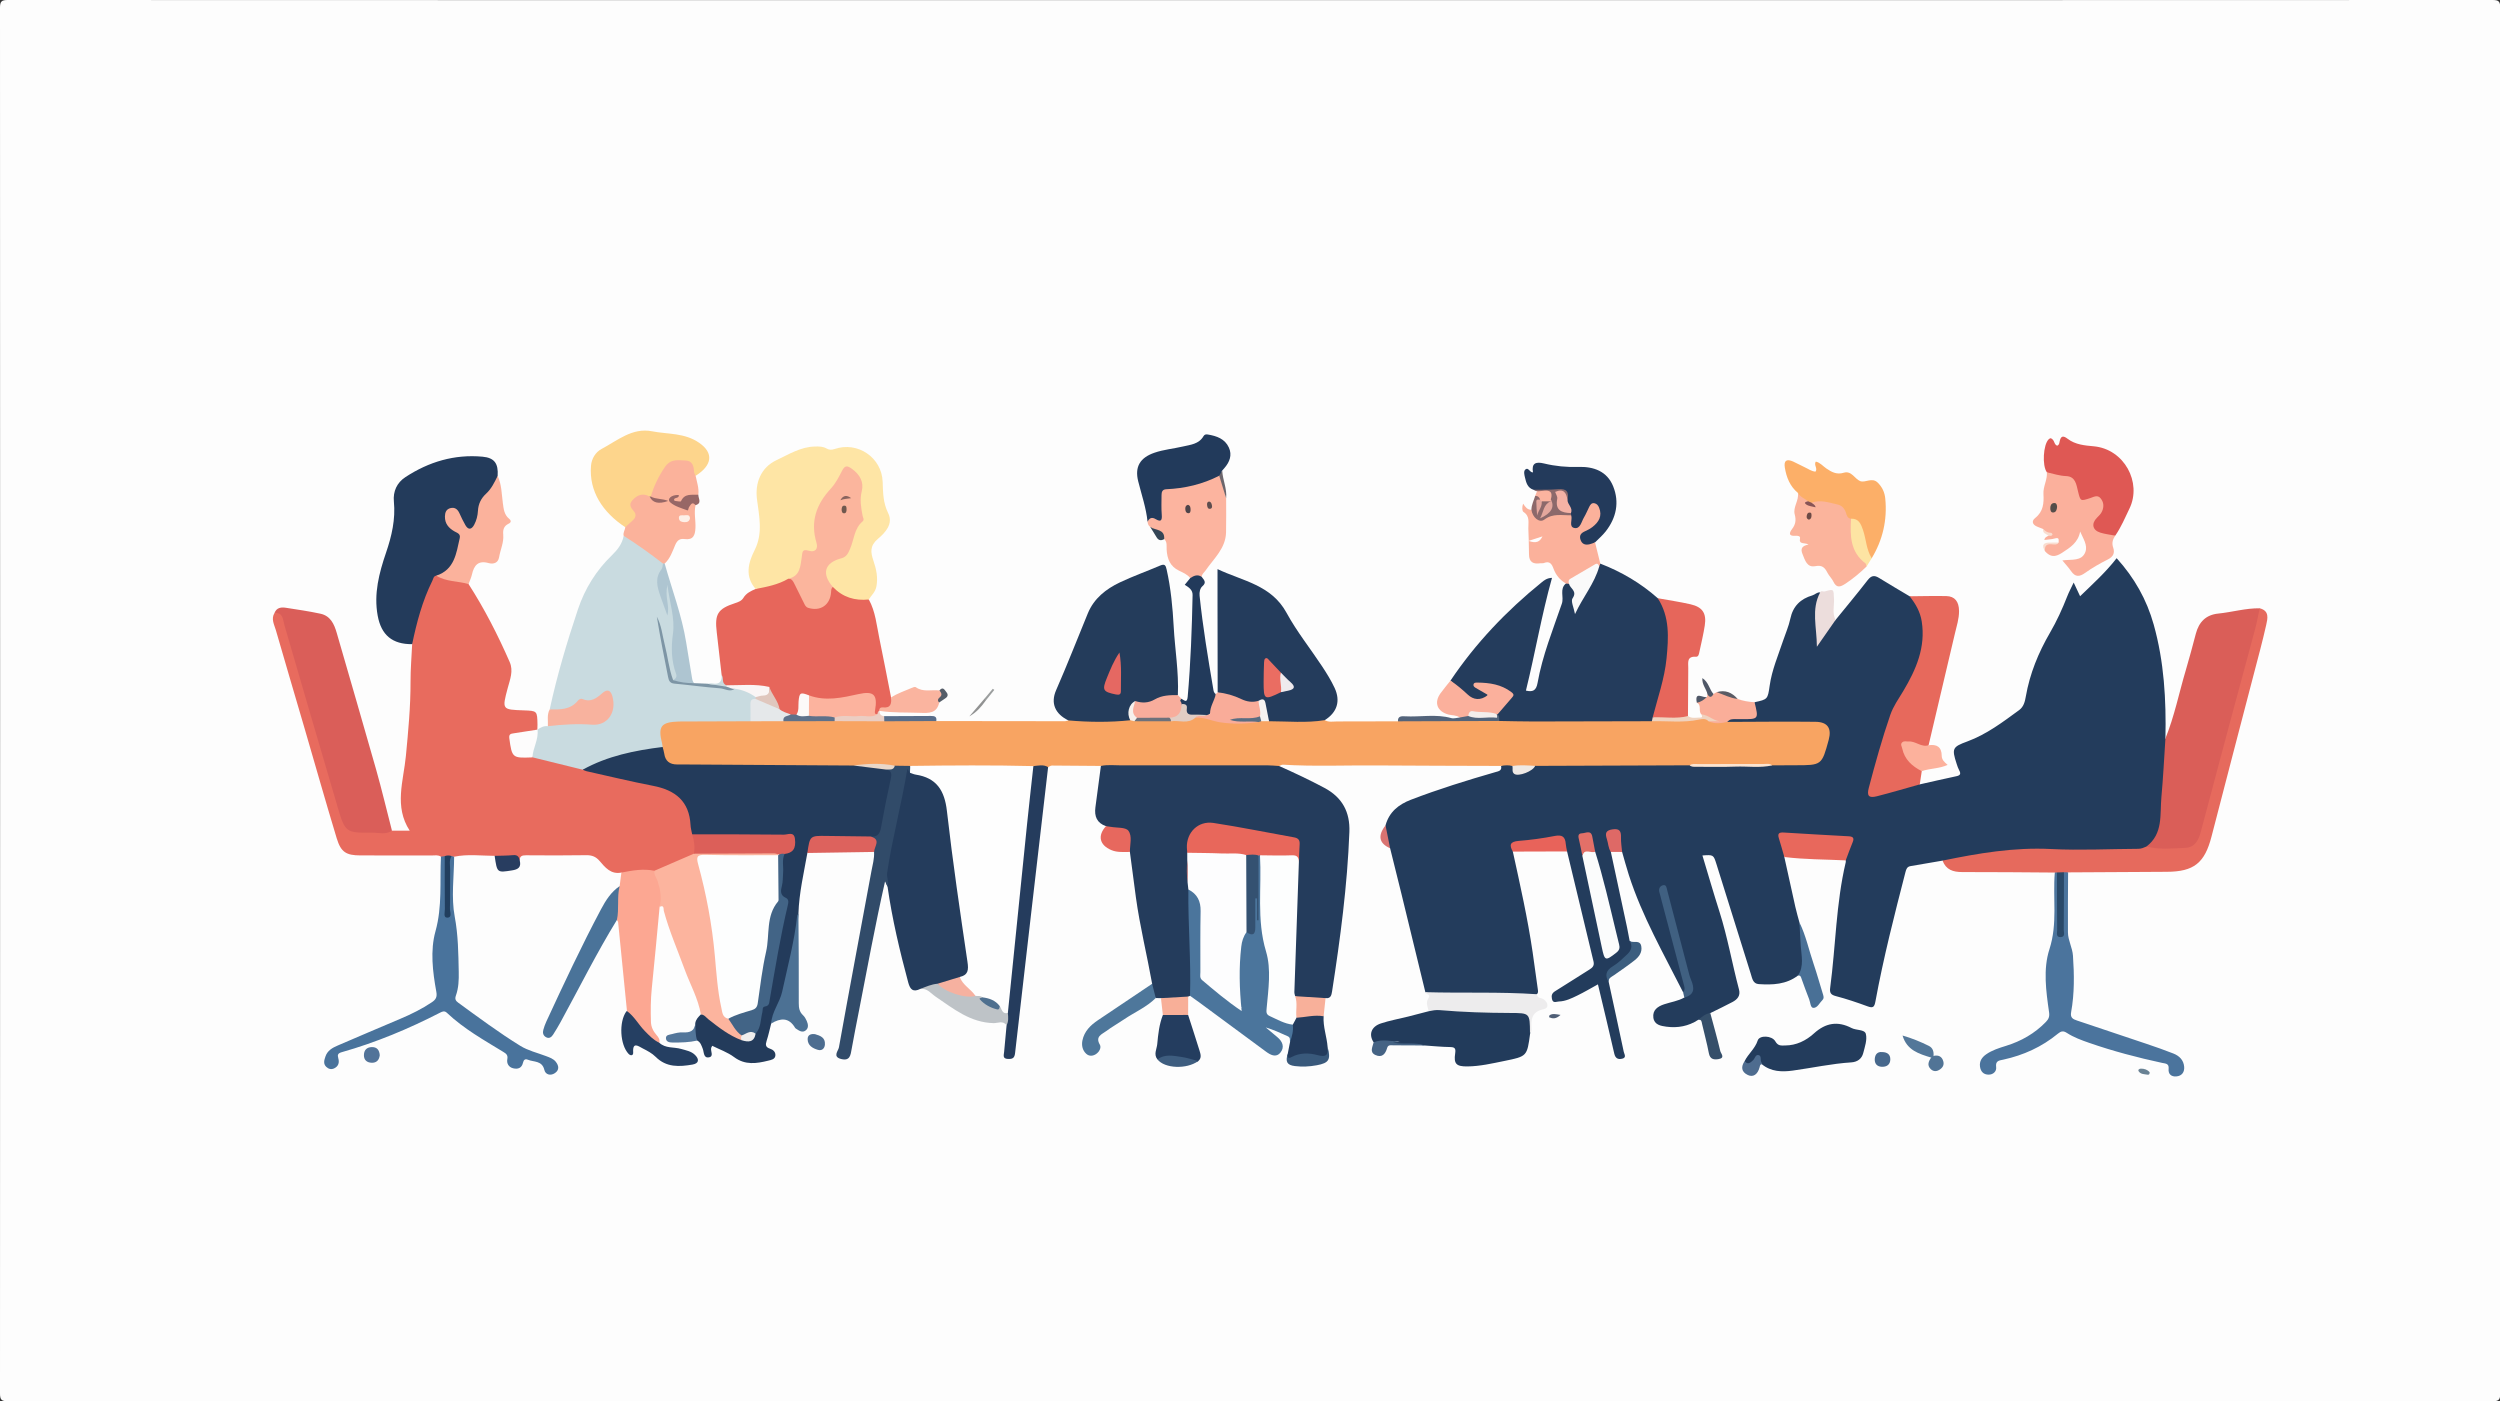 <svg xmlns="http://www.w3.org/2000/svg" xmlns:xlink="http://www.w3.org/1999/xlink" id="Layer_1" x="0px" y="0px" viewBox="0 0 8530 4781" style="enable-background:new 0 0 8530 4781;" xml:space="preserve"><rect x="0" y="0" width="8530" height="4781" fill="#333333" stroke="none"/><g>	<path style="fill:#FDFDFD;" d="M4265.402,0.547c1412.831,0,2825.662,0.06,4238.493-0.547c21.964-0.009,26.918,4.945,26.909,26.907  c-0.6,1575.73-0.6,3151.459,0,4727.188c0.009,21.962-4.946,26.909-26.909,26.904c-2825.662-0.574-5651.324-0.574-8476.985,0  c-21.963,0.004-26.917-4.942-26.909-26.904C0.6,3178.366,0.6,1602.637,0,26.907C-0.008,4.945,4.945-0.009,26.909,0  C1439.74,0.607,2852.571,0.547,4265.402,0.547z"></path>	<path style="fill:#233C5C;" d="M6550.229,2676.292c41.802-9.379,83.537-19.078,125.445-27.954  c13.627-2.886,15.21-8.805,9.042-20.121c-3.701-6.79-6.129-14.347-8.552-21.749c-17.329-52.917-14.312-58.011,36.21-76.587  c65.867-24.218,121.251-66.242,177.136-107.158c15.333-11.226,19.579-28.976,22.582-46.254  c13.537-77.893,42.934-149.597,82.482-217.625c23.066-39.674,42.127-81.317,58.832-124.082c5.585-14.3,12.949-27.905,21.983-47.105  c8.362,17.806,14.349,30.554,21.927,46.689c43.532-42.197,87.143-81.393,124.72-129.798  c60.496,66.781,102.474,141.026,126.38,226.3c35.712,127.394,42.91,257.392,40.04,388.586c8.476,8.487,8.462,19.53,7.6,30.014  c-7.225,87.808-12.448,175.751-18.605,263.631c-2.493,35.577-25.823,59.542-51.885,80.953  c-39.882,15.281-82.27,13.745-123.453,14.298c-79.633,1.07-159.297,2.991-239.06-4.005c-99.04-8.687-195.213,16.947-292.167,31.895  c-14.236,2.195-28.527,7.611-42.842,0.219c-36.385,6.268-72.743,12.7-109.17,18.712c-11.965,1.974-14.767,10.281-17.36,20.324  c-37.742,146.138-75.033,292.404-102.43,440.901c-3.708,20.095-8.144,24.126-27.215,17.123  c-35.615-13.077-71.692-25.335-108.371-34.882c-17.688-4.604-21.021-12.17-18.87-28.388  c18.935-142.769,19.834-287.773,53.183-428.771c0.431-1.822-0.106-3.873-0.192-5.818c-5.738-18.631,5.235-34.109,10.06-50.588  c4.263-14.564,1.55-22.061-14.797-23.599c-73.75-6.937-147.608-11.22-220.491-12.325c10.121,24.759,20.129,48.19,15.74,74.951  c12.517,56.819,24.861,113.677,37.654,170.434c3.983,17.674,9.182,35.073,13.825,52.599c11.791,47.801,17.2,96.228,15.03,145.504  c-0.687,15.568-5.752,28.056-19.873,35.862c-39.957,30.602-86.395,32.484-133.627,29.345c-20.042-1.332-22.429-19.07-27.022-33.735  c-39.298-125.479-78.323-251.043-117.791-376.469c-9.926-31.545-10.524-31.357-47.645-28.818  c19.424,64.311,37.865,128.268,58.098,191.654c27.849,87.246,43.252,177.534,66.757,265.819  c5.663,21.268-5.754,33.749-22.214,42.541c-24.893,13.297-50.482,25.293-75.775,37.841c-10.968,12.536-25.39,18.895-41.089,22.971  c-33.271,21.85-70.151,28.649-108.884,23.407c-19.015-2.573-41.077-6.322-44.282-30.61c-3.438-26.063,14.837-38.441,36.611-45.746  c22.986-7.712,47.465-10.949,68.978-23.093c22.852-19.072,20.42-40.596,12.633-67.438  c-26.066-89.841-50.533-180.187-73.134-271.002c-2.307-9.269-2.191-19.423-12.4-30.94c-4.51,14.926,0.046,26.275,3.109,37.126  c25.688,91.015,50.977,182.139,72.475,274.245c3.149,13.492,13.408,29.903-6.703,40.256  c-66.313-131.333-139.901-259.316-185.252-400.324c-8.351-25.965-15.334-52.37-22.949-78.572  c-11.867-13.455-11.334-30.03-11.744-46.397c-0.325-12.98-3.896-23.77-19.951-21.263c-14.991,2.341-13.157,13.858-11.727,24.743  c1.866,14.202,8.037,27.906,4.983,42.681c18.486,85.988,37.021,171.964,55.411,257.973c3.227,15.091,5.839,30.314,8.735,45.475  c18.355,12.885,13.32,27.412,3.087,42.431c-14.079,20.664-34.36,34.533-54.173,48.68c-17.715,12.649-26.373,28.024-20.21,49.887  c17.146,79.116,34.476,158.193,51.15,237.408c1.659,7.881,10.745,19.989-5.351,23.743c-14.165,3.304-23.273-1.034-27.047-17.674  c-17.678-77.939-36.568-155.604-55.653-236.01c-24.277,13.295-46.704,26.679-70.106,38.057  c-20.084,9.764-40.575,19.837-63.604,20.487c-8.366,0.236-19.855,7.26-23.22-8.864c-2.542-12.181,0.08-19.775,11.206-26.595  c39.086-23.958,77.373-49.22,116.359-73.347c11.027-6.825,17.754-13.5,14.252-27.946  c-30.315-125.044-60.188-250.196-90.191-375.316c-3.724-3.157-7.057-6.499-8.949-11.247  c-14.498-36.376-14.549-36.421-51.746-30.871c-29.819,4.449-59.756,8.076-89.672,11.685c-19.692,2.375-32.733,9.901-34.685,31.014  c24.961,113.945,50.591,227.764,67.517,343.283c6.202,42.332,11.86,84.743,17.76,127.119c0.807,5.79,1.923,11.654-3.319,16.209  c-8.675,7.713-19.249,9.109-30.097,8.164c-97.917-8.535-196.063-2.589-294.081-4.682c-19.518-0.417-38.322-2.759-56.307-10.483  c-27.393-112.639-54.707-225.296-82.214-337.907c-12.48-51.092-25.342-102.09-38.031-153.13  c-18.353-23.398-24.769-49.186-15.643-78.087c12.34-45.433,44.231-71.134,86.459-87.363  c94.389-36.275,190.851-66.135,287.909-94.193c11.254-3.253,23.508-4.515,19.874-21.23c11.461-10.741,24.345-8.929,37.536-4.306  c19.794,26.838,39.195,30.053,67.622,10.34c6.329-4.389,11.175-10.918,19.224-12.947c8.594-2.384,17.35-2.742,26.102-2.754  c156.545-0.208,313.09-0.307,469.636,0.045c6.805,0.015,13.61,0.335,20.34,1.353c24.849,11.337,49.69-1.825,74.535-0.143  c68.58,4.644,137.111-0.677,205.637-1.041c27.163-4.005,54.24,2.146,81.464,0.756c17.497-0.894,34.846-2.264,52.269-4.183  c24.676-2.717,38.978-14.963,44.156-39.089c3.06-14.252,7.708-28.158,11.02-42.354c5.726-24.538-1.177-36.573-24.666-44.621  c-15.007-5.142-30.635-4.946-46.208-4.957c-74.91-0.052-149.82,0.06-224.73-0.089c-13.55-0.027-27.3,1.35-40.43-3.572  c-14.36-12.217-2.344-15.343,6.833-17.281c18.018-3.805,36.481-1.585,54.754-2.036c29.595-0.731,29.702-0.715,26.486-31.09  c-0.732-6.915-0.724-13.427,3.335-19.388c44.641-9.75,44.938-9.708,51.618-56.943c7.556-53.428,28.989-102.625,45.806-153.236  c8.264-24.871,19.22-49.151,24.568-74.62c9.038-43.042,34.9-68.021,75.478-79.81c9.136-2.654,15.744-11.558,26.333-10.023  c1.968,2.281,3.968,5.389,2.932,7.873c-20.805,49.826-12.374,100.798-6.095,151.527c19.061-21.258,28.366-51.144,55.781-65.625  c36.589-45.103,73.859-89.68,109.391-135.601c12.071-15.6,22.521-17.799,38.713-7.755c34.497,21.399,69.59,41.834,104.44,62.664  c15.066,5.117,22.903,17.061,29.918,30.369c32.41,61.483,27.461,124.379,6.918,187.572c-10.883,33.476-23.074,67.44-43.919,95.49  c-48.605,65.403-66.904,142.59-90.052,217.899c-11.739,38.193-23.036,76.673-31.946,115.682  c-5.756,25.199-0.239,30.099,25.282,25.151c35.539-6.889,69.239-20.544,104.435-28.669  C6527.305,2675.384,6538.542,2669.851,6550.229,2676.292z"></path>	<path style="fill:#F8A462;" d="M5765.265,2611.227c-175.804,0.654-351.607,1.307-527.41,1.96  c-25.72,11.594-51.529,8.962-77.375,0.488c-12.918-3.702-25.874-2.772-38.841-0.307c-142.08-0.517-284.163-0.637-426.239-1.687  c-106.024-0.784-212.098,3.936-318.086-2.583c-4.249-0.261-8.711,2.953-13.075,4.548c-11.178,10.377-25.291,8.908-38.695,8.928  c-176.87,0.257-353.74,0.253-530.611,0.018c-13.467-0.018-27.504,1.09-38.669-9.188c-55.707-0.529-111.414-1.184-167.122-1.339  c-4.311-0.012-8.632,3.478-12.948,5.341c-17.435,6.138-35.48,4.426-53.432,4.197c-138.099,1.611-276.178,1.67-414.247,0.096  c-18.347-0.887-36.853,1.952-55.092-2.033c-47.897-5.885-95.782-7.29-143.66,0.366c-88.557,3.161-177.049,4.978-265.608-1.462  c-69.026-5.02-138.275-1.118-207.421-1.871c-35.067-0.382-70.143,0.056-105.213-0.104c-57.134-0.259-66.728-8.278-77.859-64.459  c-28.811-85.559,11.508-99.299,76.775-100.114c76.861-0.959,153.75-1.031,230.624,0.157c37.119-1.005,74.236-1.184,111.356,0.032  c58.357-0.835,116.708,0.025,175.061,0.072c56.779-0.17,113.557-0.616,170.339-0.055c46.835-0.351,93.665-0.075,140.494-0.187  c12.753-0.03,25.502-0.337,36.311,8.155c146.47,0.22,292.94,0.461,439.411,0.541c3.746,0.002,7.494-1.761,11.24-2.702  c11.15-8.429,24.19-6.086,36.694-6.199c56.53-0.512,113.071,0.953,169.591-0.967c8.888-1.408,17.51,1.584,26.322,1.524  c38.547,0.473,77.094,0.09,115.626,0.119c28.294-1.481,57.337,3.794,84.359-9.362c26.505-4.211,50.824,1.424,76.828,9.017  c44.071,12.869,90.608,7.585,136.21,3.458c3.352-1.055,6.771-1.706,10.249-2.112c10.498-1.583,21.059-1.048,31.612-1.081  c53.106-1.406,106.214-0.374,159.316-0.575c9.646-0.036,19.398-0.135,28.05,5.308c13.581,7.973,28.509,4.357,42.811,4.397  c68.946,0.193,137.894-0.224,206.841-0.425c6.699-6.474,14.924-9.006,24.001-8.879c48.622,0.681,97.229-0.112,145.885,1.152  c58.261,1.513,116.646-1.321,174.986-1.177c172.918-1.715,345.839-1.694,518.738-0.092c64.842,0.54,129.705,1.316,194.536-0.891  c20.105,13.209,44.494,3.202,65.461,11.899c100.369-0.281,200.75-1.579,301.102-0.358c41.762,0.508,55.766,22.36,45.01,61.757  c-23.626,86.542-23.626,86.504-113.908,86.456c-26.271-0.014-52.54,0.251-78.81,0.388c-83.209-1.758-166.413-2.069-249.589,1.394  C5786.461,2613.23,5775.875,2612.386,5765.265,2611.227z"></path>	<path style="fill:#E86B5E;" d="M2120.159,2977.278c-35.738,7.065-55.306-17.464-74.64-39.989  c-12.719-14.818-26.589-19.667-45.651-19.374c-68.219,1.052-136.466,0.926-204.694,0.324c-14.163-0.125-22.556,2.654-21.628,18.407  c-26.401-16.972-58.364-4.969-85.815-16.471c-46.102-0.32-92.332-6.615-138.222,2.96c-3.839,0.111-7.549,1.266-11.379,1.481  c-6.389,0.099-12.771,0.318-19.116,1.283c-5.158,0.659-10.453,1.951-14.518-2.858c-9.681-6.836-20.743-4.162-31.264-4.184  c-80.947-0.166-161.895,0.075-242.842-0.137c-49.192-0.129-67.11-10.824-81.59-58.661  c-37.829-124.976-73.338-250.653-109.946-375.999c-32.512-111.32-65.554-222.486-97.617-333.934  c-5.431-18.878-17.179-38.103-4.575-58.73c23.675-10.621,32.61,5.138,37.438,23c18.326,67.797,41.065,134.301,59.015,202.175  c27.434,103.733,60.258,205.85,92.454,308.122c16.42,52.157,25.601,106.209,44.156,157.696  c14.672,40.713,27.482,50.018,71.123,50.994c32.159,0.719,64.339-1.436,96.483,0.79c19.405,0,38.811,0,60.585,0  c-53.922-82.393-21.182-169.648-13.066-254.577c8.069-84.426,16.137-168.537,15.887-253.447  c-0.126-42.74,3.563-85.491,5.527-128.238c-4.91-39.663,9.323-76.297,19.662-113.119c10.189-36.287,26.028-70.818,41.837-105.128  c4.111-8.923,8.663-17.505,19.654-19.6c30.994,6.274,60.784,18.034,92.731,20.184c8.158,0.549,13.908,6.06,18.537,12.546  c54.465,84.69,100.138,174.034,140.428,266.185c13.3,30.421,0.923,59.573-6.753,88.5c-19.587,73.82-19.914,73.734,54.442,76.329  c46.185,1.612,46.212,1.612,47.076,48.451c0.108,5.845-0.26,11.7-0.408,17.55c-0.837,1.164-1.675,2.328-2.492,3.509  c-19.353,13.527-42.747,10.167-64.186,14.833c-16.012,3.484-20.02,10.077-16.67,26.13c8.334,39.932,7.592,40.087,68.259,42.433  c57.341,9.267,112.246,28.076,168.299,42.38c64.47,18.96,130.586,30.444,196.438,43.017c34.547,6.596,67.815,17.258,100.744,29.12  c36.218,13.048,61.384,36.791,69.666,75.7c5.46,25.65,12.979,50.854,16.658,76.885c3.55,23.212,12.188,46.224,3.03,70.003  c-3.094,5.012-7.164,9.581-12.603,11.372c-44.549,14.67-84.853,40.236-130.94,50.992c-28.164-2.341-55.982,3.407-84.043,3.625  C2136.983,2979.875,2128.251,2982.29,2120.159,2977.278z"></path>	<path style="fill:#243C5C;" d="M3756.264,2613.403c23.186-4.986,46.649-1.96,69.953-2.001  c166.718-0.296,333.438-0.189,500.157-0.022c12.624,0.012,25.246,1.48,37.868,2.269c52.363,23.187,104.07,47.575,154.678,74.582  c61.217,32.669,87.769,82.653,85.186,150.643c-6.941,182.622-31.052,363.348-59.036,543.675  c-2.1,13.532-4.812,25.047-22.272,23.102c-36.918,14.098-72.228,4.729-107.376-7.343c-6.459-9.349-6.78-20.148-6.875-30.856  c-1.233-138.197,10.613-275.96,13.728-413.975c0.471-2.823,1.229-5.645,1.819-8.496c13.833-66.844,5.962-78.107-59.981-89.355  c-69.957-11.933-139.904-24.092-209.453-38.119c-36.101-7.281-62.751,6.672-86.603,29.999  c-18.525,18.116-8.813,42.367-11.098,63.987c0.341,6.589,0.153,13.163,0.134,19.751c0.599,28.719-3.59,57.6,3.448,86.064  c1.619,7.074,2.63,14.196,2.288,21.473c-0.262,104.934,10.508,209.615,6.847,314.597c-0.53,15.196,2.956,31.467-9.283,44.306  c-2.1,0.865-4.2,1.729-6.3,2.593c-29.896,20.173-61.285,14.875-92.917,5.448c-5.918-0.148-11.835-0.296-17.753-0.443  c-17.262-12.87-20.153-29.379-12.311-48.606c-17.623-98.273-41.678-195.342-55.366-294.346  c-7.159-51.782-13.74-103.644-20.581-155.469c-10.486-12.433-8.374-27.578-8.076-41.887c0.372-17.905-7.64-26.066-24.918-29.386  c-16.765-3.221-35.373-2.567-48.517-16.775c-31.156-10.616-40.224-33.63-36.143-64.141  C3743.807,2707.589,3750.017,2660.493,3756.264,2613.403z"></path>	<path style="fill:#C9DBE0;" d="M1988.165,2626.227c-57.174-14.096-114.347-28.192-171.521-42.288  c-10.633-34.5,7.99-63.645,17.3-94.495c0,0-0.467,0.36-0.47,0.362c10.851-7.279,21.894-13.996,35.853-12.01  c18.959-12.166,40.462-12.846,61.872-13.25c32.118-0.605,64.309,1.271,96.358-0.739c40.995-2.57,65.781-39.779,54.551-79.217  c-4.475-15.714-13.356-18.588-25.699-9.411c-20.239,15.046-41.627,24.128-67.704,21.239c-11.176-1.238-19.144,8.475-28.092,14.197  c-26.713,17.082-54.549,24.996-85.014,9.8c25.02-115.629,58.672-228.788,96.197-340.919  c23.907-71.437,62.536-133.322,116.463-185.407c19.491-18.826,34.783-38.978,39.744-65.978  c14.736-4.213,23.004,7.472,33.546,13.611c30.314,17.655,56.521,41.169,85.904,60.174c8.832,5.713,18.665,11.469,17.28,24.691  c0.066,1.966,0.931,4.241,0.243,5.806c-21.75,49.48-9.13,96.782,7.922,134.669c-2.908-16.739-15.78-42.731,0.53-68.501  c11.208,0.425,11.946,8.502,13.075,14.412c10.951,57.293,25.878,114.174,15.148,173.523c-6.204,34.313,1.518,67.898,8.842,101.267  c3.216,14.655,7.906,29.587-12.977,35.269c-20.21-10.789-13.867-31.93-18.339-48.577c-13.717-51.052-21.275-103.384-31.13-147.088  c10.279,56.41,24.487,120.217,37.755,184.203c1.494,7.203,4.801,12.605,12.877,13.704c67.989,9.251,136.239,15.82,204.729,19.9  c3.869,0.23-1.052-0.242,2.839-0.681c28.95,2.28,56.728,7.238,74.918,33.564c0.188,3.234-0.534,6.272-2.087,9.106  c-9.9,10.92-10.081,24.429-10.348,38.051c-0.243,12.399,1.438,25.36-8.09,35.706c-75.764,0.26-151.528,0.521-227.292,0.782  c-5.829,0.02-11.662-0.1-17.485,0.095c-60.799,2.035-71.605,16.459-56.723,75.443c0.937,3.712,1.14,7.61,1.685,11.421  c-9.578,9.664-22.238,11.358-34.735,13.015c-69.657,9.235-137.037,26.712-201.456,55.069  C2012.992,2621.871,2000.825,2625.003,1988.165,2626.227z"></path>	<path style="fill:#243C5C;" d="M5636.171,2460.765c-134.709,0.348-269.419,0.857-404.128,0.945  c-38.98,0.025-77.961-1.157-116.941-1.785c-7.067-6.223-8.483-14.802-9.823-23.416c2.278-22.21,23.654-29.394,35.399-44.178  c10.838-13.643,15.212-20.166-4.123-32.704c-28.884-18.731-58.344-23.043-91.141-20.021c1.984,8.414,9.705,9.114,14.814,12.754  c7.935,5.653,18.053,10.686,15.646,22.163c-2.614,12.47-14.354,14.444-25.037,16.292c-3.821,0.661-7.837,0.905-11.616,0.087  c-40.728-8.825-64.077-40.521-90.1-68.685c86.001-128.064,191.282-238.297,310.904-335.133  c8.626-6.983,17.943-14.839,35.425-15.473c-35.747,127.801-57.457,256.968-89.017,384.724c23.137,5.358,34.996,0.442,39.703-26.088  c16.567-93.385,52.315-181.345,82.905-270.583c7.902-23.052-8.901-49.922,13.957-68.836c3.743-2.862,7.838-2.89,12.106-1.535  c15.734,16.711,33.317,32.212,18.969,59.459c-3.404,6.465,0.221,16.835,3.058,25.15c23.472-46.676,54.524-89.143,72.462-138.472  c2.371-5.129,5.334-9.76,10.65-12.342c72.221,27.928,138.021,66.523,196.06,118.01c33.646,27.176,38.158,65.917,40.832,104.941  c7.198,105.079-19.596,204.407-52.309,302.662C5642.69,2453.256,5639.466,2457.036,5636.171,2460.765z"></path>	<path style="fill:#233B5B;" d="M1988.165,2626.227c84.837-47.133,177.787-65.75,272.666-77.562  c1.884,7.53,4.485,14.965,5.537,22.613c3.544,25.783,18.854,37.067,43.946,37.065c15.579-0.001,31.159,0.038,46.738,0.135  c184.978,1.157,369.956,2.329,554.935,3.496c37.062-0.263,74.09,0.018,110.736,6.77c25.387,4.421,29.36,19.46,24.066,42.631  c-12.169,53.266-23.947,106.679-32.749,160.628c-4.202,25.756-15.28,41.85-43.818,39.836c-53.487,0.06-107.021,1.198-160.47-0.497  c-24.863-0.789-42.117,3.435-44.654,31.887c-0.607,6.811-5.108,12.513-10.353,17.167c-12.084,68.559-28.3,136.509-30.46,206.531  c-4.828,92.476-26.303,181.962-48.758,271.268c-9.302,36.996-25.642,71.029-44.236,104.091  c-5.085,19.726-9.242,39.755-15.574,59.072c-4.398,13.416-3.684,21.87,11.325,26.646c10.771,3.427,19.604,11.304,18.562,23.323  c-1.153,13.292-14.31,15.118-24.185,17.576c-40.202,10.009-79.117,16.017-116.847-12.228  c-22.037-16.497-49.408-25.872-74.382-38.453c-2.077,4.034-3.208,5.527-3.649,7.202c-2.885,10.95,10.162,28.885-7.525,32.165  c-19.052,3.533-16.682-17.715-21.199-29.108c-4.365-11.012-7.299-22.142-18.757-28.085c-20.214-17.877-6.454-39.588-6.742-59.714  c2.133-12.58,10.533-21.113,19.083-29.549c14.144-6.061,21.135,5.874,30.022,12.303c35.245,25.498,68.826,53.605,110.414,68.846  c22.602,6.357,37.142-2.001,44.125-24.239c6.883-15.268,10.763-31.327,13.646-47.665c3.218-18.231,6.088-36.094,21.581-49.577  c8.172-7.111,8.478-19.267,10.203-29.855c15.03-92.226,31.157-184.249,52.089-275.353c4.695-20.434,8.275-39.933-8.852-57.258  c-6.279-6.351-7.347-16.388-5.677-24.978c6.187-31.806,3.605-63.977,5.201-95.962c0.599-12.014,3.605-23.149,14.6-30.321  c3.216-2.195,6.784-3.877,9.836-6.258c11.38-8.874,14.042-21.88,10.517-34.089c-3.769-13.055-17.482-10.083-27.635-10.132  c-88.442-0.432-176.886-0.107-265.329-0.296c-15.436-0.033-31.389,1.583-44.472-9.634c-1.918-10.462-5.039-20.865-5.564-31.396  c-4.063-81.443-51.972-119.32-127.486-133.943c-76.099-14.736-151.513-33.01-227.192-49.892  C1996.848,2630.412,1992.579,2627.995,1988.165,2626.227z"></path>	<path style="fill:#E7665B;" d="M2462.12,2302.198c-5.503-48.308-10.711-96.652-16.582-144.915  c-7.534-61.942,3.386-80.06,62.109-99.197c11.409-3.718,22.424-7.552,28.872-18.21c9.735-16.092,25.473-23.438,41.721-30.306  c34.412-20.577,75.283-23.17,111.065-39.944c13.718-0.493,20.663,8.756,27.279,18.765c10.258,15.519,18.091,32.351,24.696,49.538  c9.341,24.306,26.384,30.945,50.794,27.922c23.626-2.926,33.597-16.293,35.954-38.5c1.081-10.183,0.22-22.218,13.684-26.369  c7.272-0.287,13.23,3.123,18.593,7.316c24.427,19.096,50.892,31.808,83.056,29.203c7.716-0.625,15.556,1.211,21.017,7.932  c22.725,41.006,26.531,87.222,35.798,131.84c13.996,67.393,26.847,135.024,40.185,202.553  c10.594,25.527,5.706,36.052-19.029,39.667c-7.503,1.096-15.327,0.26-21.545,5.833l0.538,0.661  c-5.161,3.371-1.579,12.984-10.007,14.027c-16.674-2.498-11.29-15.18-11.142-24.965c0.6-39.378-7.286-46.391-46.707-38.296  c-28.5,5.853-57.263,9.833-85.944,14.45c-29.701,4.781-57.771-1.619-85.357-11.711c-20.469-6.968-28.053,2.45-28.705,21.9  c-0.472,14.073,0.703,28.98-12.769,38.962c-7.089,3.793-14.654,4.234-22.423,3.344c-14.788-3.494-29.501-7.222-40.733-18.535  c-14.046-25.699-21.232-55.325-43.449-76.397c-43.946-4.201-87.994-2.346-131.904-4.704  C2456.448,2338.476,2467.702,2316.511,2462.12,2302.198z"></path>	<path style="fill:#DA5E58;" d="M7323.617,2888.398c57.853-43.765,45.581-109.247,51.067-168.599  c6.161-66.648,9.311-133.574,13.771-200.372c30.794-75.695,46.522-155.904,69.798-233.854  c12.224-40.935,23.011-82.306,33.998-123.6c10.6-39.833,34.313-64.269,76.713-68.516c47.211-4.73,93.261-18.672,141.177-17.95  c8.933,10.836,3.841,22.432,1.227,33.495c-41.259,174.552-91.362,346.771-137.521,520.031  c-17.814,66.862-36.18,133.582-54.251,200.377c-15.771,58.294-34.249,72.757-95.163,73.086c-22.42,0.121-44.854,0.582-67.259-0.347  C7344.497,2901.624,7331.523,2900.952,7323.617,2888.398z"></path>	<path style="fill:#243C5B;" d="M3856.654,2457.488c-70.447,7.408-140.914,6.722-211.388,0.54  c-44.557-21.78-61.664-57.927-41.719-103.363c38.021-86.615,72.154-174.75,108.196-262.135  c20.844-50.536,61.662-82.806,109.257-105.385c44.839-21.272,91.864-37.895,137.522-57.507c16.398-7.044,19.01,0.092,22.165,14.165  c14.359,64.062,20.417,129.11,23.969,194.388c4.237,77.866,17.746,155.167,14.22,233.495c-6.518,9.174-16.608,8.92-26.117,9.396  c-16.648,0.833-32.61,4.491-47.375,11.969c-21.607,10.943-44.064,13.285-67.483,9.103c-17.167-0.767-15.754,14.038-19.051,23.942  C3855.521,2436.095,3857.874,2447.03,3856.654,2457.488z"></path>	<path style="fill:#FEE5A5;" d="M2964.377,2045.431c-47.59,5.04-89.008-7.612-122.579-42.757  c-22.358-6.391-31.754-22.613-29.664-44.25c2.291-23.717,7.529-49.19,35.093-55.075c31.526-6.731,45.438-26.13,53.186-54.797  c6.344-23.474,14.114-46.74,28.563-66.973c4.693-6.571,7.592-14.204,5.666-22.09c-7.786-31.863-6.532-63.685-1.587-95.76  c1.495-9.699-0.835-19.557-5.76-28.271c-7.792-13.786-16.762-28.682-33.23-30.588c-16.987-1.966-19.647,16.52-26.595,27.229  c-11.685,18.009-23.291,35.83-37.213,52.351c-37.967,45.057-54.516,95.705-39.409,154.904c8.622,33.785,2.643,42.451-30.333,47.429  c-10.812,1.632-15.656,5.857-16.926,15.969c-1.218,9.692-3.697,19.138-5.98,28.625c-6.112,25.398-16.293,46.158-47.925,43.192  c-34.432,20.318-72.953,27.616-111.446,35.002c-37.378-43.381-25.614-88.558-3.287-132.898  c28.797-57.189,15.265-115.134,7.796-173.838c-6.937-54.525,13.014-107.699,67.06-133.053  c42.067-19.735,82.104-45.238,130.788-46.285c13.683-0.294,27.332-0.505,39.728,6.841c8.98,5.322,17.754,4.978,27.847,1.542  c78.113-26.593,160.391,29.049,163.438,111.616c1.358,36.792,1.23,71.91,18.757,107.062c18.651,37.405-10.452,67.232-35.102,88.219  c-27.861,23.721-24.758,45.683-15.176,74.092c9.572,28.377,16.248,56.834,10.18,88.389  C2986.504,2020.818,2973.089,2030.892,2964.377,2045.431z"></path>	<path style="fill:#243C5C;" d="M3140.057,3374.124c-24.393,12.172-34.573,2.725-41.282-22.285  c-28.865-107.611-54.712-215.789-70.382-326.21c-16.56-36.949-6.162-73.904,0.577-110.62  c16.814-91.603,38.403-182.247,55.568-273.786c3.302-17.612,7.94-32.42,28.286-12.978c11.842,7.27,25.082,10.887,38.357,14.021  c48.543,11.462,74.779,42.542,82.414,91.145c7.117,45.304,12.333,90.843,18.017,136.324  c17.417,139.377,38.032,278.313,58.273,417.29c3.951,27.126-3.716,43.501-29.669,51.366c-26.121,9.235-53.048,15.876-79.586,23.797  C3181.362,3370.828,3160.282,3370.29,3140.057,3374.124z"></path>	<path style="fill:#233B5B;" d="M1488.642,1964.157c-9.827,1.634-10.046,10.565-13.39,17.3  c-34.081,68.629-53.461,141.923-68.985,216.454c-67.513,0.59-105.378-30.858-117.576-97.176  c-13.748-74.745,4.779-145.494,28.488-214.922c19.447-56.945,32.625-113.891,26.779-174.658  c-3.317-34.469,10.232-64.157,39.325-83.236c79.768-52.312,167.339-78.491,263.164-69.707  c40.842,3.744,54.365,23.449,51.512,65.504c0.317,24.121-11.286,43.345-27.719,58.911c-21.091,19.978-31.071,44.019-33.801,72.138  c-1.327,13.668-4.922,26.933-12.047,38.746c-11.711,19.417-27.314,20.414-42.137,3.018c-8.976-10.534-13.079-23.795-19.441-35.798  c-5.22-9.848-12.106-19.747-24.843-14.36c-13.553,5.732-12.599,18.33-8.968,30.152c3.922,12.771,13.13,21.84,24.387,27.966  c20.611,11.216,24.706,27.477,19.524,49.19c-5.215,21.854-11.158,43.448-20.173,63.903  C1540.602,1945.124,1521.415,1964.347,1488.642,1964.157z"></path>	<path style="fill:#243C5C;" d="M4520.128,2457.163c-63.233,10.209-126.786,3.899-190.22,3.685  c-11.463-13.058-11.128-30.315-16.099-45.665c-3.459-10.681-6.615-20.795-21.355-16.58c-18.188,6.544-36.219,5.823-52.949-3.463  c-26.822-14.888-59.518-14.195-84.838-32.703c-0.169-97.514-0.358-195.028-0.497-292.542c-0.058-40.905-0.01-81.81-0.01-128.07  c85.914,40.777,183.61,53.691,235.591,149.196c34.804,63.944,81.069,121.604,121.341,182.646  c15.529,23.539,30.548,47.774,42.484,73.245C4574.783,2392.166,4562.032,2430.8,4520.128,2457.163z"></path>	<path style="fill:#DA5E59;" d="M1337.331,2834.173c-21.166,14.984-45.13,6.643-67.606,6.923  c-89.356,1.112-92.314-1.109-117.443-86.413c-61.033-207.191-121.593-414.522-181.911-621.923  c-5.578-19.18-3.753-42.741-33.709-41.364c7.184-18.369,22.588-20.181,38.707-17.683c39.428,6.112,78.988,11.872,117.962,20.255  c33.919,7.296,46.761,34.852,55.51,65.24c44.711,155.294,90.315,310.334,134.324,465.827  C1302.773,2694.309,1319.369,2764.435,1337.331,2834.173z"></path>	<path style="fill:#E66A5D;" d="M7323.617,2888.398c44.192,11.32,89.188,6.357,133.653,4.389  c30.208-1.337,43.955-24.93,51.239-52.422c31.8-120.01,63.759-239.977,95.928-359.888c29.891-111.418,60.312-222.694,90.05-334.152  c6.227-23.337,10.483-47.2,15.651-70.82c33.698,8.472,27.085,34.953,22.209,56.68c-12.803,57.059-28.245,113.533-42.97,170.153  c-47.868,184.066-96.209,368.01-143.706,552.171c-23.246,90.133-60.157,119.705-152.724,120.103  c-112.19,0.482-224.38,1.292-336.57,1.959c-4.262,2.193-8.073,5.316-12.922,6.333c-8.067,1.325-16.074,1.322-23.95-1.205  c-2.785-1.589-5.614-3.114-8.493-4.547c-105.195-0.686-210.392-1.978-315.585-1.684c-31.308,0.087-55.572-7.631-67.403-39.035  c122.059-25.13,243.983-46.002,370.037-39.553c98.98,5.064,198.489-0.269,297.765-0.725  C7306.031,2896.109,7314.716,2892.265,7323.617,2888.398z"></path>	<path style="fill:#E7695C;" d="M6550.229,2676.292c-48.726,13.626-97.241,28.084-146.261,40.551  c-27.37,6.961-34.935-1.014-27.738-28.357c22.046-83.766,45.219-167.218,73.443-249.192c10.294-29.898,28.552-55.067,44.505-81.801  c43.527-72.94,76.723-148.99,62.737-237.432c-5.2-32.878-21.048-60.244-41.406-85.599c41.836-0.317,83.683-1.528,125.485-0.648  c28.568,0.602,43.077,18.445,43.282,51.11c0.166,26.513-8.281,51.751-14.254,77.26c-29.713,126.879-59.732,253.687-89.642,380.52  c-7.934,14.907-19.001,8.903-29.961,4.618c-16.928-6.617-41.162-15.966-50.364-3.409c-10.176,13.886,8.46,33.208,17.146,49.075  c4.79,8.749,13.681,13.34,21.908,18.597c7.567,4.836,19.305,6.451,17.953,19.636  C6554.783,2646.246,6552.506,2661.269,6550.229,2676.292z"></path>	<path style="fill:#FCB49E;" d="M2530.387,3549.241c-42.486-15.853-77.639-43.406-112.792-70.902  c-8.292-6.485-14.214-16.412-26.206-17.2c-9.23-54.323-36.602-102.157-55.24-153.093c-24.362-66.578-52.785-131.665-71.262-200.381  c-1.347-5.012,2.067-21.726-14.274-13.354c-8.889-29.489-3.45-61.542-16.653-90.4c-4.69-10.252-10.672-21.578-1.249-32.873  c44.916-19.401,89.832-38.802,134.747-58.203c10.213-8.945,22.657-10.204,35.437-10.24c72.67-0.199,145.341-0.281,218.01,0.07  c10.646,0.052,21.41,0.271,30.757,6.55c3.036,2.549,3.822,5.711,2.381,9.416c-11.688,9.387-25.756,7.496-39.186,7.556  c-66.189,0.295-132.381-0.115-198.57,0.243c-27.525,0.149-30.489,2.926-23.284,28.373  c38.658,136.536,52.633,276.859,66.619,417.323c3.136,31.49,4.381,64.447,23.023,92.448c16.369,20.728,31.811,42.223,48.446,62.784  C2534.901,3534.758,2535.072,3542.082,2530.387,3549.241z"></path>	<path style="fill:#223B5B;" d="M5220.735,3526.861c-10.387,77.174-10.352,77.346-87.413,93.044  c-41.857,8.527-83.588,18.308-126.634,18.761c-37.457,0.394-47.037-8.538-41.68-44.24c2.584-17.22-0.807-21.682-17.783-21.928  c-28.128-0.407-56.219-3.307-84.326-5.158c-38.61-7.204-78.303,2.396-118.072-5.243c7.248-14.503,20.093-4.877,29.025-10.17  c-29.707,0.632-57.699,14.026-87.037,4.468c-17.467-26.639-8.484-53.475,24.879-64.517c30.192-9.993,61.834-15.582,92.78-23.34  c23.429-5.874,46.768-12.105,70.146-18.178c10.649-12.492,24.624-13.826,39.876-12.901c86.458,5.245,172.879,11.074,259.609,9.985  c48.818-0.613,49.225,0.416,48.922,47.693C5222.96,3505.709,5225.32,3516.574,5220.735,3526.861z"></path>	<path style="fill:#FDD58C;" d="M2133.252,1798.714c-77.175-51.011-123.904-122.328-116.752-209.595  c2.032-24.793,15.897-46.585,36.33-57.448c53.947-28.681,104.885-73.258,171.49-60.191c54.042,10.603,111.432,4.722,161.474,39.535  c49.361,34.339,45.33,76.059-12.292,112.486c-7.528-2.146-10.814-8.116-12.207-14.936c-3.372-16.512-9.735-29.54-29.412-30.156  c-21.473-0.672-39.536,0.035-56.625,20.007c-24.701,28.869-33.412,64.503-51.236,96.005c-2.426,1.574-5.084,2.593-7.92,3.129  c-8.68,0.796-17.226-2.386-25.977-0.903c-23.221,3.935-32.218,19.804-23.379,41.371  C2179.334,1768.727,2168.034,1789.204,2133.252,1798.714z"></path>	<path style="fill:#49739C;" d="M1540.715,2920.791c2.929,0.789,5.858,1.578,8.79,2.356c-0.277,68.283-10.411,138.43,1.988,204.337  c11.93,63.411,12.402,125.549,13.717,188.571c0.57,27.328-0.382,54.909-9.708,80.929c-4.209,11.743-0.872,17.791,8.188,24.373  c69.446,50.447,138.262,101.78,211.393,146.926c26.913,16.614,57.609,23.642,86.727,34.671  c12.789,4.844,26.241,9.079,34.925,20.336c10.213,13.241,12.13,27.539-3.309,38.105c-15.285,10.46-32.354,4.989-35.998-10.534  c-7.732-32.942-36.086-26.575-56.577-35.161c-9.149-3.833-14.184,0.573-16.37,10.25c-4.073,18.027-16.911,23.051-33.38,19.1  c-15.955-3.827-22.86-17.128-20.154-31.164c2.775-14.401-4.412-19.134-13.835-24.887  c-66.575-40.642-134.854-78.866-192.012-133.049c-8.125-7.702-14.61-5.348-23.354-0.854  c-107.792,55.404-219.205,101.979-335.971,135.021c-12.512,3.54-15.025,8.535-11.544,20.621  c4.108,14.262,1.06,27.272-13.998,34.487c-10.116,4.848-19.362,2.148-26.917-4.998c-11.2-10.594-7.098-22.996-2.965-35.342  c6.917-20.664,23.947-29.902,42.133-37.698c70.803-30.352,141.579-60.773,212.57-90.679  c37.846-15.944,74.404-33.992,108.594-56.977c13.694-9.207,18.295-17.941,15.068-35.651  c-12.487-68.524-21.235-140.456-2.914-206.297c23.698-85.164,14.448-169.678,18.696-254.535c4.322-0.67,8.646-1.333,12.97-1.997  c9.266,7.989,8.774,19.077,8.858,29.654c0.4,50.511,0.133,101.024,0.236,151.538c0.429-48.745-0.263-97.501,0.478-146.24  C1527.236,2943.045,1524.249,2927.86,1540.715,2920.791z"></path>	<path style="fill:#4B749D;" d="M7042.21,2976.049c4.719,0.175,9.439,0.35,14.162,0.524c-0.271,68.296-1.119,136.598-0.539,204.887  c0.232,27.314,15.261,51.763,17.142,79.511c4.37,64.482,5.293,128.749-6.293,192.433c-3.491,19.187,6.203,23.985,19.962,28.593  c79.515,26.627,159.07,53.132,238.488,80.042c30.459,10.321,60.891,20.856,90.774,32.708c20.036,7.946,34.723,22.468,36.484,45.289  c1.39,18.009-7.705,30.802-26.103,32.679c-17.542,1.79-28.923-7.809-26.985-25.977c1.993-18.696-11.521-17.829-22.031-20.105  c-83.953-18.176-166.892-39.914-248.111-68.076c-26.807-9.295-53.464-19.002-77.312-34.432  c-12.082-7.817-19.632-6.015-30.439,2.886c-54.449,44.849-117.053,73.355-185.811,88.379c-14.434,3.155-27.698,3.369-24.75,25.814  c1.842,14.031-9.808,25.723-26.225,25.479c-17.217-0.256-26.704-11.029-28.892-27.436c-2.459-18.451,6.59-31.858,21.224-42.012  c20.36-14.129,43.71-21.409,67.004-28.617c52.212-16.157,98.303-42.194,136.6-81.739c9.456-9.763,13.033-18.131,10.889-33.034  c-10.318-71.732-20.774-147.198,1.202-215.01c28.457-87.809,11.063-174.762,18.362-261.683c2.476-0.094,4.952-0.19,7.429-0.287  c11.298,11.954,9.182,27.071,9.317,41.424c0.483,51.418-0.271,102.848,2.357,154.297c4.495-50.566,2.243-101.292,3.144-151.938  C7033.531,3005.31,7031.063,2989.268,7042.21,2976.049z"></path>	<path style="fill:#4B759C;" d="M4060.391,3397.684c3.694-121.003-7.028-241.78-5.692-362.746  c31.556,5.486,47.731,25.479,48.743,64.547c1.514,58.414,3.033,117.027-0.364,175.257c-2.613,44.786,11.388,76.27,48.776,100.879  c28.234,18.583,53.085,42.235,82.31,63.105c0.919,1.542,2.572-5.257,0.301-2.08c-0.923,1.292-1.495,0.685-2.802-0.958  c-6.456-8.117-7.651-18.128-7.944-27.551c-1.934-62.219-6.78-124.601,5.016-186.403c3.23-16.926,5.185-35.336,24.372-43.721  c16.713-0.818,20.625-11.846,20.903-25.994c0.402-20.495-0.36-41.006,0.465-61.483c0.456-11.33-0.975-23.635,12.079-33.377  c10.618,19.956,1.95,40.514,5.567,57.997c0.875-51.146-10.177-103.681-6.225-156.728c1.004-13.479-1.566-27.513,6.816-39.745  c2.91-2.534,6.013-2.812,9.336-0.864c8.471,10.993,7.142,24.024,7.232,36.574c0.315,43.918,0.171,87.839,0.109,131.759  c-0.064,45.751-2.174,91.287,16.18,135.367c10.563,25.369,7.465,53.844,7.272,81.187c-0.296,41.964,1.691,84.002-1.039,125.865  c-1.38,21.161,7.184,32.317,25.263,40.703c18.486,8.574,39.565,11.591,55.6,25.49c9.181,22.788,10.287,44.127-11.213,61.321  c-1.017-7.262,2.22-15.877-7.405-20.227c-24.403-11.029-48.691-22.311-75.274-30.261c13.001,10.919,25.931,21.925,39.021,32.737  c18.124,14.969,26.333,34.318,10.766,53.307c-15.137,18.465-34.21,7.426-49.472-3.755  c-76.14-55.782-151.894-112.092-227.825-168.159C4081.092,3412.217,4070.687,3405.024,4060.391,3397.684z"></path>	<path style="fill:#FCA792;" d="M2232.711,2971.037c-1.785,13.583,7.394,23.74,11.176,35.581  c9.173,28.722,14.72,57.667,6.723,87.686c-8.833,92.939-17.118,185.93-26.775,278.777c-3.95,37.975-3.917,75.857-2.825,113.827  c0.494,17.177,8.009,32.071,19.236,44.816c6.74,7.652,12.154,15.293,9.391,26.134c-9.749,4.787-16.806-1.265-23.29-6.664  c-34.737-28.926-64.575-62.143-87.133-101.559c-10.019-101.086-20.01-202.176-30.206-303.244c-0.26-2.581-2.757-4.938-4.211-7.399  c-4.338-39.131-12.368-78.562,9.378-115.577c1.996-15.38,3.992-30.759,5.986-46.137  C2157.385,2969.941,2194.645,2963.215,2232.711,2971.037z"></path>	<path style="fill:#FCB49F;" d="M4061.07,1972.472c-9.873-12.758-24.484-18.592-38.246-25.285  c-30.509-14.839-40.503-40.235-42.278-72.367c-0.636-11.521,2.583-25.667-8.32-35.461c-11.575-18.734-31.363-27.99-47.655-41.279  c-6.253-4.296-8.198-10.789-9.09-17.819c2.243-9.928,5.3-20.315,18.211-18.014c19.244,3.43,20.002-6.557,19.82-21.555  c-0.934-76.783-0.276-76.992,75.524-84.882c33.135-3.449,64.904-12.166,95.151-26.39c11.23-5.281,22.041-13.18,35.763-8.801  c18.93,23.257,15.546,53.148,23.66,79.627c-0.047,38.684,0.561,77.383-0.298,116.05c-1.22,54.924-41.741,89.351-69.835,130.136  c-4.854,7.047-12.737,12.083-13.326,21.72C4087.044,1968.888,4074.785,1977.267,4061.07,1972.472z"></path>	<path style="fill:#DF5854;" d="M6983.911,1611.44c-16.704-22.782-12.484-94.502,6.273-112.685c6.043-5.858,9.65-3.239,14.139,1.64  c5.699,6.194,5.411,16.822,14.622,20.273c7.319-2.492,7.445-9.407,8.518-14.428c4.241-19.84,12.546-20.384,27.582-8.88  c25.95,19.856,58.047,22.613,88.693,25.394c104.532,9.485,164.784,123.714,122.201,212.077  c-15.203,31.544-28.646,63.859-48.676,92.815c-24.185,11.234-45.968,1.726-65.765-10.326  c-17.149-10.441-19.286-31.359-8.414-49.065c3.064-4.992,7.21-9.193,10.88-13.742c10.21-12.655,19.113-26.602,8.65-42.345  c-10.293-15.485-24.645-5.462-37.152-2.081c-30.306,8.192-34.085,7.225-40.063-22.986c-6.98-35.282-20.853-59.926-62.446-58.725  C7008.891,1628.784,6993.854,1624.136,6983.911,1611.44z"></path>	<path style="fill:#FBB09C;" d="M6983.911,1611.44c21.713,4.882,42.721,12.083,65.525,12.949  c32.489,1.234,35.015,29.025,40.765,52.103c8.494,34.089,7.869,34.143,42.303,22.781c11.681-3.854,24.284-11.925,34.849,1.089  c10.682,13.156,11.845,28.093,5.024,43.928c-4.03,9.354-11.192,15.766-17.993,22.687c-19.478,19.823-14.798,42.092,11.849,50.355  c16.491,5.114,33.988,6.985,51.031,10.313c-8.488,12.502-12.631,24.922-7.107,40.743c6.119,17.53,0.813,30.911-17.836,40.292  c-26.877,13.52-53.359,28.52-77.787,45.996c-19.869,14.215-33.856,14.52-48.056-6.038c-8.12-11.753-18.015-22.28-29.703-36.515  c30.973-4.296,66.646,4.068,78.674-29.263c8.259-22.888-8.046-45.897-18.026-69.29c-6.809,37.495-33.445,54.288-61.973,72.827  c-24.207,15.732-40.15,14.164-57.792-5.449c-6.771-17.824-3.518-27.937,18.462-26.659c9.211,0.536,19.379,3.548,28.02-3.22  c-0.542-7.807,3.518-18.621-12.485-13.956c-11.157,3.252-23.182,3.527-36.298,5.336c1.565-10.497,9.337-10.83,13.682-14.656  c3.451-3.484,7.947-4.612,14.79-5.432c-15.169-0.715-27.429-2.459-32.324-17.176c-7.198-2.848-14.48-5.499-21.575-8.584  c-15.833-6.883-18.759-19.245-5.935-29.208c27.815-21.608,30.048-50.887,28.215-81.499  C6970.659,1659.978,6986.052,1637.166,6983.911,1611.44z"></path>	<path style="fill:#FBB29B;" d="M2220.485,1694.156c10.708-35.65,26.021-67.949,47.427-99.616  c20.826-30.812,45.528-23.829,70.853-23.327c23.481,0.465,28.595,18.82,29.419,38.949c0.185,4.509,3.459,8.892,5.315,13.336  c4.175,21.288,12.075,42.04,9.198,64.332c-18.578,11.339-41.964,10.55-59.13,28.177c-10.068,10.338-26.938-3.09-26.406-19.341  c-5.491,2.489-6.607,7.447-4.719,11.972c6.024,14.435,21.25,5.108,30.786,11.238c9.943,6.391,18.885,12.345,29.171-2.035  c7.979-11.155,18.227-11.877,20.855,5.781c-5.911,25.775,0.772,51.629-0.377,77.517c-1.115,25.102-7.372,42.147-36.975,38.124  c-16.859-2.291-25.428,4.595-32.365,20.867c-9.356,21.944-16.993,45.659-35.613,62.647c-1.859,1.974-3.786,2.042-5.779,0.203  c-43.299-33.63-87.855-65.484-134.146-94.872c-3.032-10.649,4.871-19.35,5.252-29.393c9.235-8.36,18.745-16.437,27.623-25.157  c8.718-8.563,10.388-18.992,2.324-28.471c-9.971-11.721-19.148-22.84-5.921-37.603c12.872-14.367,27.91-23.841,48.362-18.125  c3.67,1.026,7.056,3.063,10.574,4.634c7.354,16.723,25.57,8.936,36.728,17.072  C2243.109,1703.392,2225.488,1711.492,2220.485,1694.156z"></path>	<path style="fill:#314B69;" d="M3104.87,2636.693c-2.614-3.838-5.227-7.676-9.044-13.281  c-19.246,119.565-51.146,235.284-68.827,353.93c-2.564,17.204,7.334,32.183,1.395,48.28c-2.358-5.043-4.715-10.094-8.574-18.361  c-33.96,149.865-60.889,297.851-89.775,445.434c-8.236,42.081-16.617,84.14-24.161,126.347c-3.736,20.9-5.502,42.097-36.12,34.257  c-30.003-7.683-9.407-28.154-7.378-39.454c35.993-200.403,73.833-400.473,110.782-600.706c4.041-21.899,10.505-43.622,9.168-66.326  c-5.877-17.168,5.264-38.343-12.417-52.733c22.939,2.829,32.24-8.414,36.139-30.328c9.828-55.235,20.924-110.273,33.01-165.06  c3.728-16.896,4.735-29.199-15.77-32.975c7.402-10.252,19.478-9.839,29.937-13.117c17.501,0.239,35.003,0.478,52.504,0.717  C3111.717,2621.343,3112.045,2629.158,3104.87,2636.693z"></path>	<path style="fill:#FCAF68;" d="M6134.437,1681.737c-27.112-22.32-39.029-52.784-44.564-86.03c-4-24.025,5.6-30.903,28.068-21.049  c13.357,5.858,25.983,13.373,39.296,19.347c12.202,5.476,23.22,14.151,37.232,15.248c8.376-11.448-6.816-22.766,1.092-34.285  c14.73,3.194,23.984,15.279,35.722,23.278c18.084,12.323,35.473,22.093,59.383,14.767c26.826-8.22,37.207,20.804,56.339,28.467  c17.513,7.013,40.026-14.158,59.709,5.136c15.564,15.257,23.813,33.615,25.831,54.167c7.16,72.933-8.298,141.08-46.317,203.929  c-14.912-0.391-14.585-13.652-18.143-22.693c-7.869-19.997-10.859-41.391-15.891-62.208c-5.037-20.836-14.304-38.541-37.947-43.352  c-5.665-1.64-11.947-3.884-14.229-9.111c-23.352-53.48-70.714-47.442-115.778-47.216c-6.017,0.46-11.429-1.427-16.594-4.249  C6153.239,1707.774,6137.697,1700.709,6134.437,1681.737z"></path>	<path style="fill:#223A5B;" d="M4159.976,1623.172c-56.711,29.157-117.275,43.291-180.691,46.102  c-12.942,0.574-16.068,8.736-16.081,19.48c-0.025,22.279-1.14,44.664,0.657,66.806c1.521,18.734-1.625,27.15-20.761,15.643  c-13.237-7.96-21.583-3.632-27.624,9.049c-4.821-47.533-20.584-92.476-32.012-138.496c-12.321-49.616,6.894-80.222,55.351-96.988  c31.508-10.902,64.754-13.756,96.977-21.241c26.126-6.069,54.948-8.118,70.599-35.331c3.728-6.481,9.204-6.605,15.008-5.629  c29.809,5.015,57.787,14.523,71.424,44.21c11.949,26.011,2.77,49.418-14.978,70.066c-2.538,2.953-5.117,5.869-7.677,8.803  C4164.704,1610.287,4175.579,1624.428,4159.976,1623.172z"></path>	<path style="fill:#253C5D;" d="M3525.894,2613.92c16.95-1.455,34.143-6.371,50.301,3.499  c-37.72,325.124-75.603,650.244-112.702,975.454c-1.952,17.117-8.235,20.724-23.699,20.292  c-20.169-0.564-14.708-13.212-13.682-24.377c2.761-30.067,5.557-60.131,8.339-90.196c4.021-15.428-6.831-29.799-3.27-45.212  c8.659-105.872,20.209-211.45,31.025-317.102c14.988-146.401,29.435-292.861,45.078-439.189  C3510.278,2669.083,3503.525,2637.939,3525.894,2613.92z"></path>	<path style="fill:#FBB49C;" d="M6180.805,1715.25c30.974-11.341,60.662-0.119,90.193,6.445  c13.172,2.927,23.019,13.585,27.346,27.705c2.814,9.183,5.117,19.14,17.42,20.349c10.849,12.249,8.692,27.421,7.789,41.49  c-2.305,35.908,7.735,66.428,33.976,91.683c8.072,7.77,16.677,16.635,11.182,30.052c-22.37,21.611-46.023,41.433-72.144,58.648  c-17.748,11.697-30.511,15.418-41.321-7.51c-4.895-10.381-14.11-18.677-19.406-28.93c-9.085-17.592-17.593-28.296-42.133-23.431  c-28.316,5.614-35.024-20.534-43.655-41.558c-7.208-17.554-2.644-27.686,20.547-32.246c-13.128-7.69-33.773,1.292-28.914-21.561  c1.661-7.812-8.971-8.876-15.708-8.35c-24.739,1.931-21.022-10.437-11.139-23.492c11.533-15.233,14.006-30.017,8.822-48.863  c-6.984-25.391,15.136-48.002,10.775-73.943c7.881,14.001,22.99,19.236,34.691,28.602c-0.493,6.227,4.104,7.942,8.624,9.715  C6186.955,1723.664,6179.678,1716.783,6180.805,1715.25z"></path>	<path style="fill:#E6665B;" d="M5638.988,2447.504c17.152-66.571,40.411-131.806,47.22-200.683  c7.005-70.854,11.505-141.77-29.93-205.742c37.286,6.806,74.843,12.298,111.729,20.728c41.071,9.386,55.127,30.73,48.7,72.388  c-4.592,29.76-11.655,59.151-18.052,88.612c-1.592,7.333-2.781,18.599-11.855,17.992c-32.485-2.174-26.239,20.513-26.427,38.889  c-0.556,54.499-0.709,109.002-1.019,163.504c-1.418,2.496-2.197,6.358-4.988,6.83  C5715.77,2456.546,5677.168,2460.798,5638.988,2447.504z"></path>	<path style="fill:#233A5B;" d="M5231.721,1670.963c-19.644-6.609-24.358-23.818-28.331-41.027  c-2.167-9.391-5.776-21.999,1.215-28.075c10.451-9.082,13.964,10.447,25.935,9.985c-5.554-32.177,10.227-37.17,37.984-30.409  c37.996,9.254,76.971,12.992,116.098,11.698c53.397-1.766,98.798,14.923,119.49,66.132  c21.886,54.163,10.914,107.344-25.347,153.748c-10.692,13.683-24.222,25.149-36.452,37.631  c-20.745,16.803-40.498,16.54-52.193-0.695c-10.687-15.749-5.095-31.068,17.513-44.573c17.757-10.607,35.551-21.013,42.02-42.297  c3.5-11.513,4.874-25.654-7.235-31.391c-14.161-6.71-16.594,9.174-21.547,17.48c-7.953,13.334-13.229,28.244-22.572,40.781  c-7.011,9.408-15.018,19.961-28.287,16.898c-15.495-3.577-15.805-17.77-16.518-30.597c-0.27-4.854-0.215-9.721-0.002-14.577  c0.008-2.902,0.251-5.794,0.538-8.672c3.373-19.711-12.555-34.927-12.645-53.833c-0.458-18.396-12.485-21.062-27.454-21.141  C5286.366,1677.881,5258.463,1680.913,5231.721,1670.963z"></path>	<path style="fill:#FBB19B;" d="M5360.802,1758.069c5.569,14.552-9.501,39.272,11.136,43.494  c19.839,4.06,23.822-21.426,32.363-35.719c6.955-11.639,12.055-24.375,18.165-36.532c3.588-7.14,7.855-14.096,17.472-12.345  c8.44,1.537,13.196,7.756,16.226,15.314c11.408,28.465-1.071,49.033-22.741,65.846c-7.58,5.881-16.349,10.548-25.159,14.453  c-13.33,5.908-20.812,13.888-15.438,29.382c5.213,15.03,16.361,18.232,30.246,15.232c6.578-1.421,12.837-4.32,19.241-6.549  c5.981,24.144,11.962,48.288,17.937,72.436c-1.236,3.254-2.466,6.504-3.696,9.754c-40.02,9.963-71.36,34.995-103.08,59.367  c-3.494-0.458-6.988-0.916-10.479-1.375c-20.226-11.427-34.287-28.542-42.14-49.929c-6.109-16.635-13.239-27.865-33.343-19.781  c-3.391,1.363-7.744,0.104-11.558,0.682c-24.084,3.652-39.057-3.116-39.019-30.84c0.04-29.051-1.341-58.105-2.228-87.154  c-0.619-20.297,6.474-42.271-16.641-57.114c-4.427-2.843-5.871-15.784-0.983-28.033c7.387,11.495,14.712,21.198,28.07,20.614  c27.785,30.969,27.421,30.088,66.782,13.823C5314.899,1743.605,5338.522,1746.918,5360.802,1758.069z"></path>	<path style="fill:#233C5C;" d="M5952.604,3620.635c12.32-25.084,35.699-42.497,44.788-70.754  c5.88-18.285,48.505-17.118,60.057,3.256c9.448,16.662,20.693,14.074,33.541,14.023c38.168-0.15,71.212-16.6,97.901-40.827  c40.132-36.43,81.205-43.425,128.813-18.633c16.061,8.364,44.459,4.152,48.563,20.015c5.109,19.749-3.397,43.805-8.871,65.275  c-5.037,19.754-20.147,30.523-40.889,31.854c-67.278,4.313-133.089,18.857-199.656,28.008  c-36.646,5.037-74.119,4.229-105.376-21.652c-10.066-14.242-19.14-17.17-34.125-3.441  C5964.47,3639.56,5955.842,3635.293,5952.604,3620.635z"></path>	<path style="fill:#FBB29C;" d="M1488.642,1964.157c62.323-20.491,68.171-76.213,79.989-128.206  c3.354-14.758-8.754-17.586-17.712-22.667c-19.884-11.277-33.266-26.574-32.847-50.96c0.239-13.87,4.419-25.243,19.306-28.74  c14.759-3.468,23.858,4.033,29.917,16.968c6.569,14.023,12.932,28.233,20.764,41.55c10.334,17.569,21.356,14.241,29.872-1.725  c7.848-14.714,11.881-30.867,12.811-47.536c1.308-23.465,10.454-42.429,27.972-58.562c18.039-16.613,28.627-38.794,39.251-60.582  c13.872,29.736,13.546,62.301,17.841,93.787c2.697,19.773,4.507,38.719,21.149,52.378c8.654,7.103,6.79,13.101-2.46,17.529  c-15.816,7.571-18.95,21.11-17.49,36.66c2.538,27.028-9.839,51.297-14.081,77.081c-3.297,20.037-19.706,24.627-35.707,20.127  c-35.745-10.052-49.853,7.59-56.892,38.606c-2.559,11.276-7.68,21.97-11.635,32.929  C1562.279,1982.195,1522.277,1985.406,1488.642,1964.157z"></path>	<path style="fill:#4A7399;" d="M2114.175,3023.414c-9.737,38-0.892,77.509-9.387,115.593  c-69.366,113.066-128.402,231.847-191.99,348.119c-7.941,14.521-16.45,28.766-25.392,42.692c-5.586,8.7-13.44,15.197-24.463,9.049  c-9.873-5.508-12.013-15.084-9.071-25.342c2.679-9.339,5.88-18.641,9.954-27.449c59.736-129.161,120.031-258.06,186.87-383.754  C2066.766,3072.101,2085.001,3043.265,2114.175,3023.414z"></path>	<path style="fill:#223A5B;" d="M4061.07,1972.472c12.302-8.091,24.857-13.885,39.09-4.307c6.981,10.179,18.462,18.413,2.238,32.285  c-7.628,6.522-10.705,19.665-9.373,32.484c11.06,106.487,28.675,211.995,46.555,317.466c1.099,6.48,1.789,13.757,8.669,17.675  c5.421,27.127-9.482,64.377-29.934,74.841c-5.839,0.3-11.85-0.616-17.514,0.42c-33.08,6.048-58.81-1.345-70.034-36.722  c-3.286-7.503-15.199-15.154,0.231-22.455c9.28,4.684,19.323,17.029,21.422-6.775c10.188-115.469,14.382-231.194,16.728-347.021  c0.367-18.121-13.117-26.431-26.816-35.043C4048.803,1987.43,4054.937,1979.951,4061.07,1972.472z"></path>	<path style="fill:#EDECED;" d="M5220.735,3526.861c-0.154-0.959-0.437-1.917-0.444-2.876c-0.501-67.66-0.5-67.443-67.044-67.713  c-80.619-0.327-161.18-2.784-241.524-9.719c-12.896-1.113-24.873,1.252-37.102,3.808c-3.226-14.657-11.052-29.482-0.94-44.098  c9.716-14.045-8.267-13.375-10.397-20.981c126.801,3.773,253.772-1.685,380.484,7.001c1.138,14.927,15.919,11.649,23.78,17.621  c15.637,11.878,17.36,29.719-0.223,33.33c-43.491,8.929-43.75,37.637-41.442,70.732  C5226.173,3518.123,5222.546,3522.555,5220.735,3526.861z"></path>	<path style="fill:#FBB09C;" d="M4949.122,2322.215c21.215,14.209,40.393,30.585,59.218,48.028  c18.634,17.266,42.69,21.76,68.581,0.996c-15.498-8.918-28.713-16.359-41.741-24.114c-4.2-2.5-8.784-6.109-7.68-11.405  c1.533-7.354,8.323-6.772,14.099-6.707c41.091,0.469,80.313,6.15,114.776,32.101c10.936,8.235,8.574,12.258,1.834,19.93  c-16.366,18.629-32.396,37.552-48.562,56.356c-1.278,0.697-2.557,1.394-3.827,2.116c-20.317,0.305-40.734,0.792-60.749-3.098  c-13.631-2.649-24.795,0.496-34.634,9.84c-9.706,4.007-19.254,11.004-29.729,1.771c-11.594-8.491-26.011-6.601-38.956-10.156  c-38.077-10.456-49.899-40.386-26.66-72.495C4925.824,2350.549,4937.741,2336.576,4949.122,2322.215z"></path>	<path style="fill:#E8685C;" d="M6088.126,2924.078c-6.208-21.429-12.079-42.963-18.729-64.253  c-5.139-16.448,1.395-20.224,16.892-19.242c73.71,4.67,147.458,8.756,221.205,12.814c13.59,0.748,20.183,4.691,13.975,19.727  c-8.509,20.609-15.951,41.657-23.852,62.517C6227.768,2932.121,6157.685,2932.855,6088.126,2924.078z"></path>	<path style="fill:#243D5F;" d="M4053.894,3463.037c13.079,40.726,26.433,81.366,39.065,122.229  c3.683,11.913,7.683,24.777-4.471,35.09c-8.019,5.412-17.177,4.134-25.046,1.611c-37.563-12.044-75.668-12.237-114.2-7.267  c-13.975-17.276-2.278-35.045-0.7-52.48c3.043-33.609,6.758-67.181,19.147-99.024  C3996.396,3447.964,4025.132,3448.216,4053.894,3463.037z"></path>	<path style="fill:#253F62;" d="M2139.213,3449.635c25.292,18.52,39.741,46.734,61.327,68.65  c14.942,15.169,29.344,30.55,49.093,39.568c21.09,20.016,49.678,13.86,74.43,21.109c16.836,4.931,34.459,7.625,47.529,20.665  c15.571,15.535,12.579,29.017-8.849,32.693c-44.99,7.719-89.052,10.319-125.715-26.452c-12.065-12.1-28.303-20.658-43.802-28.537  c-14.464-7.353-35.301-24.661-32.808,13.804c0.702,10.844-8.664,12.135-15.772,4.595c-29.359-31.141-33.329-108.527-7.807-144.418  C2137.367,3450.567,2138.41,3450.186,2139.213,3449.635z"></path>	<path style="fill:#AEC5D1;" d="M2262.143,1922.981c1.912-0.419,3.837-0.493,5.777-0.212  c25.071,89.56,58.516,176.822,73.314,269.183c6.433,40.152,13.53,80.198,19.789,120.375c1.086,6.971,2.404,13.271,7.155,18.556  c-25.462,7.698-49.098,2.852-71.51-10.404c8.888-4.443,13.875-10.948,10.113-21.21c-16.414-44.776-17.219-90.008-10.658-137.212  c7.43-53.46-11.592-105.113-18.551-164.971c-10.824,38.411,8.853,69.043-0.585,102.854c-8.677-24.049-16.726-45.588-24.222-67.317  c-10.538-30.55-18.85-60.918,4.33-90.261C2260.884,1937.566,2260.564,1929.523,2262.143,1922.981z"></path>	<path style="fill:#F8B29E;" d="M1875.6,2420.416c35.35,0.781,70.685,1.702,96.144-29.756c3.846-4.751,10.348-7.994,15.683-5.624  c28.645,12.724,48.71-3.375,67.795-20.186c18.215-16.045,28.919-7.878,34.05,10.295c15.901,56.313-17.34,101.55-68.802,97.545  c-50.269-3.911-100.895-0.785-151.141,5.111C1870.539,2458.573,1865.427,2438.659,1875.6,2420.416z"></path>	<path style="fill:#4C7194;" d="M2631.291,3492.286c1.907-40.015,29.366-70.982,37.643-109.381  c18.523-85.93,41.677-170.87,51.062-258.606c0.276-2.582,2.809-4.922,4.289-7.373c0.572,101.917,1.719,203.835,1.144,305.744  c-0.095,16.839,2.242,29.834,14.631,41.42c5.477,5.123,9.548,12.373,12.538,19.389c4.7,11.029,7.304,23.598-3.433,32.194  c-11.154,8.93-21.933,1.498-31.831-4.972c-1.615-1.056-3.502-2.162-4.428-3.737  C2691.365,3470.356,2662.748,3473.508,2631.291,3492.286z"></path>	<path style="fill:#4E779B;" d="M3931.111,3356.677c4.104,16.202,8.209,32.403,12.312,48.605  c-31.447,31.316-72.471,48.421-108.471,72.985c-20.092,13.71-41.47,25.619-60.955,40.106  c-14.553,10.819-37.736,18.025-21.283,46.172c5.695,9.742-1.718,24.77-13.895,32.469c-11.188,7.074-23.334,6.962-32.63-1.516  c-12.977-11.833-16.285-29.053-13.032-45.228c6.329-31.476,27.756-52.533,53.708-69.838  C3808.416,3439.385,3869.711,3397.953,3931.111,3356.677z"></path>	<path style="fill:#233B5C;" d="M4401.452,3556.086c6.703-19.418,12.394-38.997,9.526-59.936c-5.563-13.795,2.37-21.537,12.63-28.27  c24.419-11.17,50.996-6.626,76.467-10.255c7.165-1.021,12.784,3.19,16.056,9.882c-2.285,35.852,11.001,69.675,13.669,104.882  c4.741,41.406,4.783,41.095-35.133,35.702c-27.81-3.757-55.547-4.673-82.706,5.141c-16.476,5.953-24.709,1.726-18.324-17.276  C4396.243,3582.666,4398.848,3569.375,4401.452,3556.086z"></path>	<path style="fill:#BEC3C7;" d="M3438.779,3456.363c1.599,14.388,2.653,28.72-4.327,42.23c-11.807-17.742-30.207-7.341-44.192-7.656  c-79.392-1.788-136.85-49.039-197.621-90.168c-16.333-11.054-28.97-29.811-52.581-26.646c19.287-7.337,38.17-16.025,59.158-17.669  c40.089,22.902,82.567,37.334,129.348,36.404c8.556-1.085,17.044-1.776,23.457,5.743c7.217,23.665,29.916,36.358,58.831,32.83  C3423.84,3435.606,3428.221,3449.439,3438.779,3456.363z"></path>	<path style="fill:#FAAE99;" d="M5893.386,2463.148c-21.479,4.962-42.88,7.594-63.881-2.083c13.256-8.143,27.015-1.463,41.001-3.195  c-25.05,3.805-45.38-6.854-64.894-19.93c-12.296-10.678,1.801-31.865-16.061-40.326c6.423-15.551,23.93-11.593,34.606-19.658  c0.575-3.035,1.151-6.071,1.726-9.106c6.671-3.422,13.816,3.072,20.457-0.979c3.634-2.072,7.268-4.143,10.902-6.215  c26.984-1.913,48.943,11.73,71.625,23.133c18.587,7.041,37.99,9.891,57.686,11.224c14.284,58.226,14.284,58.226-45.716,57.629  C5903.75,2453.272,5903.75,2453.272,5893.386,2463.148z"></path>	<path style="fill:#F9AC99;" d="M4118.587,2439.627c3.556-1.286,10.253-2.703,10.206-3.839  c-1.035-24.828,15.077-44.607,19.45-67.719c2.14-1.88,4.274-3.766,6.416-5.642c28.216,2.598,55.031,10.616,80.414,22.717  c19.182,9.145,38.324,12.229,58.767,6.124c14.135,15.14,16.447,32.635,10.387,51.77c-11.43,17.468-29.431,10.679-45.144,11.707  c-10.589,0.692-21.297,0.617-28.337,0.046c18.474,6.018,43.631-10.039,63.974,8.916c-44.561,6.204-90.389,7.587-133.633,0.489  c-27.273-4.477-53.679-18.032-83.082-15.164C4088.143,2431.272,4105.674,2445.415,4118.587,2439.627z"></path>	<path style="fill:#DD625D;" d="M2969.92,2854.081c37.731,9.669,13.15,34.004,12.415,52.729  c-75.867,1.205-151.737,2.407-227.598,3.597c8.599-59.144,8.598-59.063,66.129-58.21  C2870.549,2852.935,2920.235,2853.462,2969.92,2854.081z"></path>	<path style="fill:#FAB49F;" d="M2999.786,2425.325c-0.087-8.542,4.964-12.559,12.629-11.669  c27.185,3.156,29.703-13.434,27.946-33.833c21.877-14.432,46.771-22.405,70.56-32.721c4.229-1.834,10.939-4.487,13.493-2.628  c25.152,18.309,53.944,8.037,80.911,11.328c29.626,14.175-0.282,27.344-0.693,41.012c-7.942,37.544-35.405,36.59-65.394,35.406  C3092.722,2430.383,3046.034,2432.692,2999.786,2425.325z"></path>	<path style="fill:#497096;" d="M6134.762,3328.476c21.316-31.819,11.624-67.558,9.391-100.975  c-1.788-26.749-3.246-53.576-4.547-80.39c22.336,45.275,32.373,94.775,48.583,142.153c11.328,33.105,20.485,66.948,30.909,100.369  c2.388,7.655,5.574,15.853-0.619,22.031c-10.013,9.985-17.414,27.629-31.302,27.236c-10.081-0.286-10.183-18.966-14.366-29.523  c-8.954-22.601-17.213-45.483-25.414-68.373C6145.083,3334.545,6144.272,3327.345,6134.762,3328.476z"></path>	<path style="fill:#FCB19C;" d="M6557.061,2631.223c-32.851-16.846-58.786-39.505-66.789-77.818  c-1.523-7.295-7.415-14.493,0.701-21.021c6.415-5.16,13.929-1.956,20.862-2.473c24.459-1.823,43.639,20.973,68.543,12.794  c27.838-4.106,44.546,5.816,44.751,35.932c0.097,14.199,9.759,22.197,20.109,31.169  C6616.621,2623.103,6585.347,2621.229,6557.061,2631.223z"></path>	<path style="fill:#F8AD9C;" d="M4030.998,2384.159c-9.403,6.166,1.875,11.898,0.375,17.898c9.338,41.43,6.882,44.253-45.693,52.517  c-35.108,0.337-70.201,0.963-105.302-0.316c-25.596-16.396-27.408-32.98-6.822-62.296c23.031,7.51,45.046,7.036,66.705-5.669  c24.217-14.204,51.453-14.812,78.613-14.605C4022.916,2375.843,4026.957,2380.001,4030.998,2384.159z"></path>	<path style="fill:#406081;" d="M5742.855,3385.831c8.542-9.781,3.981-19.991,1.242-30.318  c-25.147-94.81-50.189-189.648-75.252-284.481c-2.232-8.446-3.97-17.05-6.688-25.334c-4.226-12.883,1.419-22.947,12.479-25.426  c11.389-2.553,12.037,10.266,14.104,18.129c23.695,90.103,47.067,180.291,70.649,270.423c2.949,11.271,5.607,22.779,10.13,33.443  c11.856,27.956,14.146,51.648-22.644,61.318C5745.537,3397.667,5744.196,3391.749,5742.855,3385.831z"></path>	<path style="fill:#ECDDDC;" d="M6262.972,2115.158c-19.667,28.244-39.333,56.488-63.751,91.554  c-0.28-67.302-19.957-127.435,11.135-185.329c3.688-7.726,10.224-1.918,15.091-3.281c31.96-8.952,30.81-9.101,32.232,26.127  C6258.635,2067.862,6250.986,2092.328,6262.972,2115.158z"></path>	<path style="fill:#E8635A;" d="M5161.811,2905.669c-13.151-22.902-9.412-34.14,19.813-36.488  c41.288-3.317,82.591-8.934,123.23-16.912c25.417-4.99,35.771,2.896,37.535,27.243c0.624,8.598,2.948,17.073,4.485,25.59  C5285.178,2905.283,5223.494,2905.476,5161.811,2905.669z"></path>	<path style="fill:#E7685E;" d="M3773.651,2818.814c5.65,0.813,11.333,1.446,16.945,2.471c20.505,3.747,49.901,0.761,59.378,13.068  c14.062,18.259,5.116,47.756,5.187,72.505c-21.243-0.144-42.694,2.348-63.158-6.304  C3751.306,2883.348,3744.024,2851.232,3773.651,2818.814z"></path>	<path style="fill:#F8B09A;" d="M4516.131,3467.507c-31.232-5.631-61.656,3.249-92.469,5.149  c-13.712-23.806-10.26-48.699-4.671-73.728c34.609,2.24,69.217,4.48,103.815,6.721  C4520.575,3426.27,4518.354,3446.888,4516.131,3467.507z"></path>	<path style="fill:#FDE4A3;" d="M6368.71,1932.972c-1.156-3.646-1.148-8.851-3.639-10.709  c-52.62-39.258-52.708-95.294-49.307-152.517c26.648-1.111,34.012,18.876,40.732,38.381c10.972,31.846,11.255,67.004,29.73,96.582  C6380.388,1914.132,6374.549,1923.552,6368.71,1932.972z"></path>	<path style="fill:#354F6A;" d="M5794.454,3479.626c12.345-10.074,24.275-20.889,41.089-22.971  c11.582,43.183,23.853,86.204,34.124,129.697c1.892,8.009,17.344,23.032-4.861,27.07c-16.045,2.919-30.164,1.869-34.27-20.148  c-6.234-33.425-15.473-66.282-23.026-99.473C5805.763,3486.127,5806.051,3477.729,5794.454,3479.626z"></path>	<path style="fill:#F8AF98;" d="M4053.894,3463.037c-28.737,0.056-57.474,0.111-86.208,0.163  c-2.175-19.161-4.354-38.319-6.522-57.475c30.99-1.819,61.971-3.638,92.939-5.452  C4054.026,3421.198,4053.96,3442.117,4053.894,3463.037z"></path>	<path style="fill:#52637A;" d="M4980.707,2448.03c9.649-1.697,19.298-3.394,28.947-5.09c22.025-4.09,44.237-0.755,66.34-1.68  c10.385-0.435,21.332,2.469,30.587-4.965c1.095,0.17,2.117,0.541,3.065,1.109c7.178,6.208,5.273,14.618,5.455,22.521  c-115.108,0.4-230.215,0.802-345.323,1.207c-0.828-17.479,11.175-17.821,23.4-17.111c52.862,3.068,106.233-8.654,158.821,6.182  C4960.674,2452.651,4971.094,2448.911,4980.707,2448.03z"></path>	<path style="fill:#8C696B;" d="M5360.802,1758.069c-30.965,0.938-61.917-7.664-91.451,14.761  c-16.962,12.879-40.662-7.444-44.198-33.554c0.286-16.828,8.185-31.58,12.85-47.212c10.728-3.761,16.757,0.543,19.133,11.115  c-10.313,11.333-4.325,27.518-10.768,40.141c5.522-11.737,4.41-26.747,16.018-35.645c8.173-3.939,16.39-4.381,24.643-0.319  c7.711,4.437,4.917,8.977,0.121,13.584c-8.598,8.26-14.455,18.014-17.558,35.941c11.13-20.287,31.753-30.918,17.509-53.394  c-2.223-12.151-6.696-21.521-21.759-20.556c-7.578,0.485-15.157-0.913-21.156-6.492c-4.16-1.827-8.321-3.654-12.474-5.478  c28.001-0.49,56.156,0.71,83.944-1.937c29.647-2.824,38.551,9.226,32.675,36.413c-14.107-0.13-10.777-24.463-28.832-19.63  c-5.151,6.846,1.954,13.922,1.359,21.22c-1.695,20.799,6.513,33.153,28.669,34.446c4.883,0.285,8.509,4.262,10.349,9.154  C5360.186,1753.109,5360.494,1755.589,5360.802,1758.069z"></path>	<path style="fill:#39597B;" d="M4393.638,3595.955c2.527,5.911-3.652,19.949,13.585,10.599  c27.714-15.035,59.713-14.255,87.96-6.539c30.411,8.307,37.023-0.863,34.617-27.626c11.666,43.03,4.821,54.557-36.895,62.294  c-24.851,4.609-50.024,5.861-74.937,2.75C4391.195,3634.09,4385.246,3622.519,4393.638,3595.955z"></path>	<path style="fill:#3C5E7F;" d="M5489.066,3351.146c-14.14-23.209-9.867-39.928,14.437-54.531  c18.042-10.841,33.583-26.237,49.04-40.868c13.344-12.633,18.884-28.067,7.819-45.599c0.774,0.589,1.472,1.339,2.332,1.743  c12.434,5.843,33.355-5.982,37.396,16.976c3.656,20.771-8.058,35.97-22.762,47.618c-22.806,18.064-46.995,34.399-70.822,51.148  C5497.949,3333.647,5486.765,3337.263,5489.066,3351.146z"></path>	<path style="fill:#283D60;" d="M1687.731,2920.176c21.157-0.724,42.404-0.489,63.44-2.491c15.44-1.469,20.105,6.646,22.38,19.011  c5.299,22.44-5.524,29.808-26.627,33.11C1696.058,2977.765,1696.204,2978.699,1687.731,2920.176z"></path>	<path style="fill:#7D95A5;" d="M2296.668,2320.48c23.237,7.584,47.112,10.784,71.509,10.407c15.092,0.619,30.182,1.24,45.272,1.862  c20.881,5.95,43.575-2.786,63.874,7.879c10.609,1.175,21.789,0.525,30.014,9.351c-16.991,12.782-33.815-0.208-50.342-1.428  c-52.15-3.847-104.026-11.267-156.124-16.042c-15.585-1.428-19.008-10.683-21.404-22.727  c-13.589-68.313-27.201-136.621-38.335-205.586c16.21,29.797,18.74,63.545,27.005,95.606  C2278.457,2239.836,2282.053,2281.46,2296.668,2320.48z"></path>	<path style="fill:#3E5D7F;" d="M3949.242,3614.7c25.031-19.18,53.311-12.436,80.506-8.676c19.861,2.745,39.18,9.413,58.74,14.332  C4048.657,3649.096,3973.901,3646.06,3949.242,3614.7z"></path>	<path style="fill:#DE6966;" d="M5496.216,2906.699c-9.071-13.146-8.631-29.211-13.493-43.594  c-6.509-19.259-4.476-29.884,19.214-33.354c25.264-3.7,29.467,7.215,28.875,28.359c-0.454,16.229,2.44,32.552,3.844,48.829  C5521.842,2906.857,5509.029,2906.778,5496.216,2906.699z"></path>	<path style="fill:#537799;" d="M6588.94,3608.445c-41.049-12.659-82.677-24.546-97.488-75.257  c31.592,9.084,60.819,21.074,89.282,35.114c14.449,7.127,17.654,19.746,16.434,34.416  C6597.716,3609.355,6594.788,3610.996,6588.94,3608.445z"></path>	<path style="fill:#456384;" d="M4686.816,3556.395c30.644-12.627,62.071-3.15,93.352-1.02c-9.066,0.554-18.132,1.107-27.198,1.661  c36.436,8.391,74.107-2.429,109.931,10.305c-35.909-0.274-71.819-0.849-107.724-0.59c-7.924,0.057-18.827-3.297-22.133,8.532  c-5.838,20.89-17.4,34.69-39.885,24.521C4671.666,3590.083,4683.419,3571.79,4686.816,3556.395z"></path>	<path style="fill:#53769A;" d="M2372.317,3490.681c1.583,19.98-0.859,40.414,6.742,59.714c-27.68,6.374-55.83,6.921-84.035,6.735  c-10.21-0.068-21.45-1.695-22.755-13.336c-1.503-13.4,12.194-13.249,20.668-15.542c12.117-3.279,24.98-6.484,37.298-5.775  C2354.348,3523.863,2370.657,3517.712,2372.317,3490.681z"></path>	<path style="fill:#976766;" d="M2373.254,1723.622c-12.104-14.309-16.708-0.441-22.217,6.508  c-2.594,3.272-1.599,12.839-6.158,11.111c-20.053-7.599-42.57-13.531-57.948-27.129c-12.663-11.198,3.627-26.588,29.021-25.186  c1.901,12.889-14.2,7.035-16.255,15.577c0.785,1.531,1.45,4.314,2.423,4.427c7.386,0.854,20.395,3.628,21.414,1.307  c12.437-28.306,37.43-20.704,59.169-22.397C2382.262,1700.477,2396.349,1716.953,2373.254,1723.622z"></path>	<path style="fill:#EBCEC3;" d="M2993.598,2437.179c1.177-4.371,0.763-9.697,6.724-11.194c0.502,10.427,5.638,16.557,16.291,17.572  c5.985,5.599,5.579,11.444,0.671,17.461c-56.561-0.154-113.122-0.307-169.682-0.461c-3.685-4.769-4.216-9.929-1.93-15.448  c9.863-12.234,23.995-10.508,37.155-10.717C2919.776,2433.806,2956.743,2433.535,2993.598,2437.179z"></path>	<path style="fill:#586D8A;" d="M3017.284,2461.018c-0.216-5.823-0.433-11.646-0.66-17.466  c53.122-0.178,106.258-0.127,159.386-0.712c12.698-0.14,21.162,2.158,18.609,17.358  C3135.509,2460.469,3076.396,2460.744,3017.284,2461.018z"></path>	<path style="fill:#4E6C8F;" d="M5952.604,3620.635c11.385,14.178,20.453,4.449,29.034-3.315  c6.603-5.975,7.959-20.902,19.717-17.054c9.897,3.239,3.358,17.587,9.109,25.39c1.002,1.359,0.708,3.673,1.012,5.545  c-6.338,0.416-6.273,5.009-7.536,9.848c-6.516,24.949-22.05,35.731-40.455,26.844  C5941.395,3657.224,5939.503,3640.25,5952.604,3620.635z"></path>	<path style="fill:#F0D3BF;" d="M5805.613,2437.94c24.995,0.517,43.075,25.671,70.083,23.12c-15.397,0-30.793,0-46.19,0.003  c-9.243-10.529-22.22-7.96-32.486-5.755c-53.42,11.473-107.241,4.216-160.849,5.458c0.931-4.407,1.862-8.814,2.805-13.241  c40.124-1.734,80.57,5.886,120.377-4.333c13.265,9.356,28.292,4.933,42.607,5.029  C5809.912,2448.274,5807.247,2442.431,5805.613,2437.94z"></path>	<path style="fill:#4D6D90;" d="M2781.09,3528.605c17.456,5.08,35.352,11.416,33.545,35.301  c-1.018,13.454-9.941,22.184-23.723,18.214c-18.069-5.205-35.048-14.762-35.263-36.592  C2755.507,3531.067,2766.684,3526.575,2781.09,3528.605z"></path>	<path style="fill:#527399;" d="M1295.729,3600.408c-2.029,16.921-11.342,26.707-28.722,25.676  c-15.401-0.914-25.5-9.476-25.325-25.964c0.185-17.365,9.854-27.136,27.123-27.445  C1286.769,3572.354,1294.527,3583.332,1295.729,3600.408z"></path>	<path style="fill:#47688C;" d="M6421.577,3589.612c18.867,0.226,28.448,9.128,28.185,25.1  c-0.294,17.848-12.432,26.006-29.271,25.158c-16.175-0.815-24.91-10.743-23.787-27.062  C6397.821,3596.556,6406.932,3588.143,6421.577,3589.612z"></path>	<path style="fill:#517496;" d="M6588.94,3608.445c2.743-1.908,5.485-3.816,8.228-5.726c16.86-3.845,28.871,1.865,33.467,18.833  c3.528,13.029-3.207,22.455-14.066,28.981c-10.385,6.241-20.851,5.347-29.274-3.139  C6574.25,3634.253,6580.613,3621.119,6588.94,3608.445z"></path>	<path style="fill:#FBB39F;" d="M5290.73,1710.639c-10.191-0.072-20.382-0.145-30.573-0.218c-4.533,0.758-6.827-0.517-5.014-5.521  c-2.948-7.978-7.853-13.338-17.147-12.827c2.063-5.218,4.118-10.427,6.182-15.635c6.639-0.53,13.346-0.601,19.888-1.674  c24.226-3.971,35.431,3.687,27.134,29.478c1.407,1.533,1.805,2.991,1.198,4.376  C5291.807,1709.965,5291.252,1710.639,5290.73,1710.639z"></path>	<path style="fill:#D97371;" d="M4727.397,2816.156c5.221,26.038,10.442,52.077,15.652,78.101  C4705.184,2877.616,4699.952,2851.501,4727.397,2816.156z"></path>	<path style="fill:#344556;" d="M3924.57,1798.079c17.443,11.961,50.26,6.179,47.652,41.281c-11.083,6.48-19.741,4.671-26.407-6.875  C3939.079,1820.817,3931.679,1809.532,3924.57,1798.079z"></path>	<path style="fill:#4F5767;" d="M5846.342,2367.87c-6.308,12.025-13.084,13.576-20.476,0.948  c-3.342-17.987-19.202-32.177-17.431-55.243C5830.362,2327.774,5832.151,2352.231,5846.342,2367.87z"></path>	<path style="fill:#555D68;" d="M3204.632,2396.815c-7.613-6.229-3.587-13.171,1.212-17.054c11.056-8.946,5.376-16.141-0.519-23.961  c12.481-14.85,17.882-1.246,24.164,6.378c6.029,7.317,4.932,14.383-3.106,19.895  C3219.159,2387.026,3211.884,2391.904,3204.632,2396.815z"></path>	<path style="fill:#5A5B64;" d="M5928.869,2384.789c-25.5-2.677-47.866-15.047-71.618-23.141  C5886.491,2352.737,5909.603,2362.811,5928.869,2384.789z"></path>	<path style="fill:#6C666C;" d="M4159.976,1623.172c3.398-5.843,6.797-11.687,10.194-17.528  c1.71,31.926,16.835,61.943,13.439,94.596C4175.73,1674.555,4167.853,1648.864,4159.976,1623.172z"></path>	<path style="fill:#919292;" d="M3363.215,2390.488c-14.931,21.226-31.987,40.497-55.968,53.865  c16.975-19.802,33.949-39.604,50.924-59.406C3363.053,2383.881,3366.115,2384.471,3363.215,2390.488z"></path>	<path style="fill:#C9DBE0;" d="M2478.818,2343.024c-21.788-3.428-43.576-6.855-65.366-10.279c5.76-0.328,11.725-1.787,17.252-0.797  c24.366,4.362,33.357-6.746,31.412-29.757c7.855,10.958-1.31,29.773,16.663,36.046c1.818,1.049,2.427,2.106,1.836,3.177  C2480.022,2342.486,2479.425,2343.024,2478.818,2343.024z"></path>	<path style="fill:#698294;" d="M7334.686,3658.581c-0.05,5.557-1.923,9.177-6.571,8.345c-11.072-1.981-24.024-0.946-31.033-11.775  c-3.55-5.486,3.115-8.927,7.521-8.971C7316.444,3646.06,7327.204,3649.605,7334.686,3658.581z"></path>	<path style="fill:#4F5767;" d="M5824.159,2377.955c-9.956,9.343-20.579,17.509-34.617,19.646  C5780.88,2355.494,5812.104,2383.594,5824.159,2377.955z"></path>	<path style="fill:#F9DDD0;" d="M7024.142,1851.069c-6.074,9.398-15.846,6.746-23.939,5.98  c-18.695-1.769-24.655,6.858-22.542,23.899c-12.687-20.788-6.416-30.278,17.471-29.665  C7004.794,1851.531,7014.472,1851.159,7024.142,1851.069z"></path>	<path style="fill:#9B9E9E;" d="M3363.215,2390.488c-1.682-1.848-3.364-3.696-5.045-5.543c9.726-11.601,19.451-23.203,29.177-34.805  c1.746,1.247,3.492,2.493,5.238,3.74C3382.794,2366.082,3373.005,2378.285,3363.215,2390.488z"></path>	<path style="fill:#4F5F76;" d="M5324.545,3462.877c-15.858,14.856-27.338,13.041-38.881,8.084c-0.442-0.19,0.156-6.122,1.701-7.088  C5298.071,3457.18,5308.713,3460.44,5324.545,3462.877z"></path>	<path style="fill:#F9DDD0;" d="M6971.506,1805.184c6.858,6.866,14.164,12.448,24.702,12.53c3.655,0.029,8.006,3.551,6.022,7.469  c-2.589,5.116-8.54,2.594-13.186,2.612C6981.856,1821.295,6968.13,1819.87,6971.506,1805.184z"></path>	<path style="fill:#FBFCFC;" d="M5442.632,2905.796c27.685,88.265,48.227,178.392,69.962,268.209  c3.895,16.094,7.556,32.251,11.768,48.262c3.014,11.456,1.239,19.856-9.025,27.889c-38.285,29.962-40.057,29.305-50.215-19.057  c-21.826-103.907-44.139-207.712-66.252-311.558C5406.225,2895.668,5413.955,2893.24,5442.632,2905.796z"></path>	<path style="fill:#E37068;" d="M5442.632,2905.796c-13.804,7.063-36.17-12.868-43.749,13.807  c-3.658-17.858-6.762-35.788-11.141-53.401c-2.821-11.352-5.459-22.728,10.651-23.096c12.175-0.278,30.081-12.435,34.564,11.724  C5436.114,2871.831,5439.403,2888.808,5442.632,2905.796z"></path>	<path style="fill:#FBE4D1;" d="M5765.265,2611.227c8.629-6.595,18.741-4.216,28.267-4.252  c75.058-0.289,150.117-0.393,225.176-0.298c9.491,0.012,19.667-2.48,28.063,4.719c-41.333,9.644-83.297,2.722-124.942,4.316  c-44.758,1.713-89.627,0.557-134.448,0.585C5779.658,2616.302,5771.635,2617.271,5765.265,2611.227z"></path>	<path style="fill:#EEE9E5;" d="M5160.479,2613.676c25.765-4.36,51.574-1.952,77.375-0.489  c-6.643,18.132-57.365,37.804-71.358,27.204C5157.514,2633.586,5162.484,2622.618,5160.479,2613.676z"></path>	<path style="fill:#FEFEFE;" d="M3438.779,3456.363c-19.93,4.634-20.304-13.672-27.765-23.665  c-20.411-8.473-40.43-17.725-59.056-29.741c-6.815-6.724-15.62-3.967-23.638-4.961c-23.594-16.798-51.706-29.833-53.773-64.558  c29.054-6.79,30.608-23.709,26.529-51.306c-25.344-171.469-50.588-343.042-70.227-515.223  c-7.988-70.029-35.458-113.028-106.582-123.957c-6.63-1.019-12.938-4.122-19.396-6.258c0.29-7.793,0.579-15.586,0.869-23.377  c140.055-1.854,280.109-2.903,420.155,0.597c-7.259,66.583-14.881,133.123-21.71,199.744  C3482.225,3027.876,3460.558,3242.125,3438.779,3456.363z"></path>	<path style="fill:#E5E8EA;" d="M2659.887,2419.808c11.029,9.548,25.06,12.697,38.133,17.887  c-2.254,14.236-18.765,13.023-24.939,23.011c-37.48,0.071-74.961,0.142-112.441,0.214c-0.001-19.044,0.434-38.102-0.154-57.128  c-0.397-12.838,3.474-20.345,17.664-18.912C2610.667,2384.19,2636.436,2399.287,2659.887,2419.808z"></path>	<path style="fill:#5E718A;" d="M2673.081,2460.707c-2.967-19.852,15.771-16.239,24.916-23.016  c6.476,0.202,12.929,0.399,19.383,0.596c14.88-4.123,30.102-3.543,45.315-3.355c18.376-1.027,36.75-0.784,55.102-0.11  c11.679,0.429,23.462,1.378,30.317,13.216c-0.171,4.175-0.342,8.349-0.513,12.522  C2789.428,2460.607,2731.255,2460.657,2673.081,2460.707z"></path>	<path style="fill:#E1CDC4;" d="M3989.856,2448.759c30.655-0.624,41.818-18.569,41.514-46.704  c10.368-0.248,20.268,1.012,18.16,14.905c-2.95,19.438,7.342,22.225,23.25,21.533c15.221-0.662,30.529,0.674,45.802,1.133  c-12.196,8.864-29.255-3.235-40.579,9.405c-24.915,22.627-55.278,7.501-82.818,11.945  C3992.323,2457.377,3989.325,2453.838,3989.856,2448.759z"></path>	<path style="fill:#F6F3F1;" d="M4299.036,2443.913c3.802-18.095-4.146-35.035-5.186-52.65c10.478-6.212,20.32-9.427,23.771,7.081  c4.345,20.782,8.213,41.665,12.287,62.504c-8.825-0.047-17.65-0.094-26.475-0.141  C4293.128,2457.423,4297.644,2450.26,4299.036,2443.913z"></path>	<path style="fill:#E9D7C9;" d="M3053.236,2612.601c-4.452,16.984-18.539,11.981-29.936,13.117  c-37.1-4.58-74.199-9.161-111.305-13.742C2959.101,2605.352,3006.194,2603.149,3053.236,2612.601z"></path>	<path style="fill:#6D717B;" d="M3989.856,2448.759c4.19,3.017,5.477,7.302,5.332,12.214c-41.563-0.044-83.124-0.09-124.685-0.136  c-0.787-6.714,3.992-9.205,8.837-11.647C3916.179,2449.047,3953.018,2448.903,3989.856,2448.759z"></path>	<path style="fill:#596D82;" d="M4299.036,2443.913c1.463,5.598,2.926,11.197,4.394,16.795c-2.901,0.997-5.807,1.995-8.711,2.995  c-32.492-5.238-66.04,3.316-98.402-7.509C4229.707,2443.4,4266.077,2457.868,4299.036,2443.913z"></path>	<path style="fill:#F5F1ED;" d="M3879.341,2449.19c-2.938,3.882-5.875,7.763-8.825,11.646c-4.643-1.125-9.273-2.25-13.883-3.362  c-13.531-23.019-5.257-55.139,16.911-65.516C3868.865,2411.708,3856.333,2432.245,3879.341,2449.19z"></path>	<path style="fill:#DC5F59;" d="M2657.781,2915.936c-5.533-1.459-11.069-4.197-16.6-4.188  c-91.242,0.152-182.483,0.649-273.724,1.077c4.202-22.583,1.265-44.55-5.789-66.159c104.4,0.176,208.803-0.113,313.189,1.141  c12.665,0.152,34.167-11.612,37.388,13.561c4.369,34.14-6.58,48.746-35.477,52.351  C2670.573,2915.595,2664.661,2919.91,2657.781,2915.936z"></path>	<path style="fill:#FDFCFC;" d="M1833.944,2489.444c4.4,33.359-15.61,62.25-17.3,94.495c-0.962,0.133-1.92,0.348-2.885,0.387  c-65.498,2.638-66.922,0.853-75.966-64.895c-2.063-14.998,5.162-15.962,15.668-17.489  C1780.327,2498.036,1807.121,2493.643,1833.944,2489.444z"></path>	<path style="fill:#213E5E;" d="M1540.715,2920.791c-9.388,15.347-4.51,32.285-4.78,48.446  c-0.729,43.699,0.383,87.435-0.754,131.116c-0.28,10.752,9.03,30.525-9.285,30.712c-14.153,0.144-7.867-18.994-7.991-29.371  c-0.719-60.215-0.392-120.443-0.429-180.655C1525.184,2918.085,1532.936,2918.223,1540.715,2920.791z"></path>	<path style="fill:#FDFDFE;" d="M4253.087,3180.636c-10.773,14.509-15.76,31.073-17.815,48.818  c-8.334,71.969-6.531,143.929,1.304,220.327c-49.618-33.378-92.382-69.488-135.06-105.706c-8.954-7.599-5.81-17.997-5.81-27.439  c0.006-69.283-0.617-138.583,0.754-207.842c0.672-33.947-11.401-58.526-41.764-73.858c-0.853-7.839-1.706-15.681-2.56-23.523  c-1.518-25.438,0.737-50.933-1.156-76.366c-0.029-8.475-0.057-16.95-0.086-25.426c5.826-9.974,15.618-11.582,25.448-10.287  c47.554,6.267,95.333,1.953,142.967,3.722c14.683,0.545,29.583,1.153,38.672,15.769c5.619,11.855,5.106,24.601,5.142,37.19  c0.173,61.188,0.318,122.377-0.101,183.563C4262.927,3153.83,4265.291,3169.121,4253.087,3180.636z"></path>	<path style="fill:#FDFEFE;" d="M4418.992,3398.928c9.213,24.094,1.103,49.282,4.665,73.73c-4.223,7.83-8.451,15.661-12.679,23.492  c-28.714-3.177-53.113-17.785-78.713-29.364c-12.567-5.684-11.637-14.114-10.557-26.01c5.897-64.964,16.281-133.538-2.01-194.353  c-32.912-109.427-14.256-218.966-20.641-328.21c39.825-18.662,81.261-10.021,121.961-5.622  c15.604,1.686,10.651,17.886,10.757,29.024c-5.185,147.8-10.399,295.598-15.418,443.404  C4416.201,3389.62,4418.068,3394.291,4418.992,3398.928z"></path>	<path style="fill:#E8675B;" d="M4431.775,2941.615c-0.525-15.072-4.394-24.191-23.434-23.356  c-36.356,1.594-72.845,0.135-109.282-0.051c-1.699,0.015-3.355,0.272-4.974,0.777c-14.387,10.019-28.359,8.385-42.039-1.495  c-27.227-8.715-55.388-4.2-83.095-5.438c-39.311-1.757-78.704-1.671-118.059-2.401c-0.442-5.827-1.098-11.617-1.301-17.424  c-1.81-51.721,38.388-92.347,90.568-84.385c92.162,14.062,183.583,32.938,275.409,49.271c14.44,2.568,19.761,9.528,18.809,23.695  C4433.018,2901.044,4432.597,2921.343,4431.775,2941.615z"></path>	<path style="fill:#E8675B;" d="M4050.982,2935.046c0.385,25.513,0.77,51.027,1.155,76.453  C4048.762,2986.002,4048.97,2960.538,4050.982,2935.046z"></path>	<path style="fill:#FAF5F5;" d="M2478.818,2343.024c-0.011-1.597-0.025-3.193-0.041-4.788c48.811,0.214,97.853-5.571,146.237,5.656  c4.552,33.535-7.846,42.775-46.593,34.728c-21.372-15.307-44.968-25.097-71.082-28.644  C2496.774,2351.99,2488.44,2344.865,2478.818,2343.024z"></path>	<path style="fill:#E0C7BE;" d="M2578.421,2378.62c8.375-1.878,16.736-5.251,25.13-5.339c21.195-0.224,22.354-13.758,21.463-29.39  c8.754,26.627,30.437,47.313,34.875,75.918c-27.247-11.646-54.493-23.29-81.739-34.932  C2578.24,2382.793,2578.331,2380.707,2578.421,2378.62z"></path>	<path style="fill:#FAFAFA;" d="M5353.473,1992.202c-2.354-6.884-2.479-13.299,4.68-17.505c28.004-16.454,56.087-32.776,84.1-49.217  c8.845-5.192,11.895,0.362,14.295,7.376c-16.017,57.958-55.42,103.719-82.625,162.439c-4.001-22.118-15.106-44.238-8.364-53.884  C5382.994,2016.469,5357.111,2008.205,5353.473,1992.202z"></path>	<path style="fill:#426486;" d="M2657.781,2915.936c6.133-2.499,12.313-4.593,19.002-2.225c-9.382,20.552-3.169,42.305-4.801,63.448  c-1.191,15.429-0.309,30.737-4.358,46.24c-3.804,14.57-6.557,31.173,13.066,39.81c11.612,5.111,9.493,16.202,7.274,25.569  c-25.222,106.46-42.972,214.344-61.623,322.053c-1.846,10.657-1.219,21.126-16.133,23.322c-10.306,1.517-7.106,11.887-8.954,19.082  c-6.404,24.934-4.208,52.632-23.072,73.659c-16.052,0.055-30.578,11.648-47.35,6.261c-21.463-14.132-31.359-37.514-45.803-57.259  c7.825-21.221,28.782-22.422,45.486-26.318c33.437-7.797,46.887-27.001,51.785-60.396c12.846-87.578,27.508-174.9,39.332-262.646  c1.825-13.546,3.507-27.531,12.16-38.555c10.391-13.237,12.176-28.046,12.057-43.934c-0.225-30.163-0.285-60.332,0.052-90.494  c0.139-12.514-1.223-25.616,9.105-35.614C2656.47,2918.015,2657.394,2917.348,2657.781,2915.936z"></path>	<path style="fill:#EFEEED;" d="M2530.834,3533.155c15.295-5.78,29.474-19.999,47.35-6.261  c-5.217,30.331-25.086,29.35-47.784,22.348C2527.472,3543.794,2527.806,3538.437,2530.834,3533.155z"></path>	<path style="fill:#FBB59D;" d="M2689.684,1974.569c41.044-8.701,41.231-43.754,45.977-74.263  c2.528-16.25,0.464-28.295,24.311-21.167c21.234,6.346,32.283-5.857,25.825-27.402c-21.518-71.782-0.688-130.845,48.601-184.225  c16.168-17.51,27.891-39.799,38.7-61.379c9.408-18.784,17.926-17.764,33.121-6.884c27.141,19.433,42.135,44.902,34.058,77.228  c-7.214,28.871-2.304,55.703,2.863,83.228c1.221,6.503,6.756,13.583,0.335,19.003c-29.155,24.608-29.249,62.303-42.993,93.794  c-6.301,14.436-11.382,27.525-29.707,32.375c-57.923,15.329-68.454,52.504-28.973,97.806c-6.308,4.776-5.677,11.764-6.213,18.566  c-3.422,43.379-36.576,65.604-77.757,52.822c-8.929-2.771-11.466-9.913-14.881-16.677c-10.95-21.693-21.532-43.572-32.435-65.29  C2706.132,1983.372,2701.906,1974.135,2689.684,1974.569z"></path>	<path style="fill:#FCB39E;" d="M2848.114,2448.038c-28.97-8.095-58.917-1.007-88.107-5.665  c-13.445-23.331-14.208-46.594,0.373-69.775c56.899,20.974,112.805,8.043,168.928-4.374c52.049-11.515,65.623,1.841,56.437,55.446  c-1.496,8.729-1.794,13.011,7.858,13.508c-19.659,12.785-41.473,3.731-62.179,5.995  C2903.768,2446.196,2875.425,2438.205,2848.114,2448.038z"></path>	<path style="fill:#FCF9F8;" d="M2760.38,2372.597c-0.128,23.26-0.256,46.519-0.379,69.777c-14.43,1.017-29.132,4.808-42.617-4.093  c9.454-13.813,5.984-29.815,7.337-44.93C2727.424,2363.165,2730.832,2360.999,2760.38,2372.597z"></path>	<path style="fill:#E56862;" d="M3819.617,2226.265c8.104,46.61,4.592,89.267,4.847,131.739  c0.068,11.344-5.287,13.958-17.102,11.527c-44.353-9.125-47.801-14.723-30.385-57.185  C3788.622,2283.95,3799.801,2255.298,3819.617,2226.265z"></path>	<path style="fill:#F6B1A0;" d="M3274.547,3333.437c10.252,27.907,38.273,41.017,53.771,64.558  c-32.599,10.414-106.029-13.21-129.106-41.539C3224.325,3348.782,3249.436,3341.11,3274.547,3333.437z"></path>	<path style="fill:#EA6D62;" d="M4370.637,2361.661c-57.127,27.949-59.163,26.829-59.166-35.051  c-0.001-22.246,0.683-44.498,1.496-66.732c0.163-4.462,0.936-10.744,3.852-12.885c6.312-4.632,10.271,2.338,13.949,6.115  c13.44,13.798,26.482,27.984,39.673,42.025C4377.757,2317.288,4386.148,2339.439,4370.637,2361.661z"></path>	<path style="fill:#EFEAED;" d="M4370.637,2361.661c3.221-22.178-6.73-44.32-0.189-66.518  c10.892,10.816,21.255,22.256,32.815,32.323c17.727,15.438,14.272,24.348-7.491,29.023  C4387.409,2358.286,4379.016,2359.941,4370.637,2361.661z"></path>	<path style="fill:#294969;" d="M7042.21,2976.049c-0.139,65.402-0.033,130.808-0.699,196.205  c-0.094,9.263,6.214,24.727-10.731,25.209c-17.173,0.489-11.669-15.041-11.751-24.411c-0.574-65.395-0.467-130.796-0.583-196.191  C7026.364,2976.592,7034.287,2976.321,7042.21,2976.049z"></path>	<path style="fill:#FDFEFE;" d="M2655.008,2917.938c0.472,48.739,0.976,97.476,1.355,146.216c0.03,3.863,0.634,8.955-1.456,11.418  c-42.576,50.201-27.956,114.286-40.973,171.504c-13.159,57.847-20.051,117.162-28.509,176.003  c-2.01,13.979-8.099,20.011-20.936,23.794c-27.051,7.972-54.441,15.318-79.452,29.015c-20.064-4.098-20.412-21.714-23.635-36.267  c-13.047-58.901-16.986-119.18-22.381-178.947c-9.554-105.846-29.021-209.569-56.922-311.788  c-6.913-25.328-4.001-32.894,24.614-32.128C2489.429,2918.972,2572.236,2917.789,2655.008,2917.938z"></path>	<path style="fill:#976766;" d="M2220.485,1694.156c17.341,9.894,38.609,6.349,59.609,15.015  c-33.58,12.057-53.428,6.615-63.892-15.181C2217.626,1694.287,2219.051,1694.342,2220.485,1694.156z"></path>	<path style="fill:#345171;" d="M4252.047,2917.49c14.075-1.175,28.188-3.43,42.043,1.492  c-0.004,73.654-0.004,147.304-0.004,220.955c-1.687,0.029-3.374,0.058-5.06,0.087c0-24.9,0-49.799,0-74.698  c-1.996-0.011-3.992-0.021-5.988-0.031c0,33.046-0.251,66.095,0.082,99.138c0.253,25.088-9.815,29.715-30.032,16.204  C4252.741,3092.921,4252.394,3005.206,4252.047,2917.49z"></path>	<path style="fill:#4D444A;" d="M4053.353,1722.362c8.307,2.504,8.674,9.638,8.929,16.339c0.225,5.921-0.984,13.183-8.466,12.322  c-7.946-0.913-9.607-8.676-9.637-15.731C4044.153,1729.096,4046.451,1723.989,4053.353,1722.362z"></path>	<path style="fill:#5D4D4E;" d="M4124.647,1711.379c7.6,0.371,8.819,6.418,10.221,11.611c1.554,5.757,1.113,12.235-6.187,13.124  c-6.939,0.845-9.198-5.222-9.896-11.021C4118.119,1719.561,4117.454,1713.606,4124.647,1711.379z"></path>	<path style="fill:#544D4A;" d="M7018.826,1729.602c-0.955,9.048-2.997,18.746-13.679,19.068c-7.977,0.24-9.68-8.06-9.55-15.128  c0.153-8.297,2.782-15.925,12.043-17.14C7016.811,1715.201,7018.351,1722.385,7018.826,1729.602z"></path>	<path style="fill:#FDF0E8;" d="M2354.248,1767.605c-1.456,10.57-8.245,14.301-17.997,14.093  c-9.076-0.193-18.428-2.24-19.731-12.455c-1.805-14.15,10.295-10.642,17.891-10.926  C2342.127,1758.028,2352.509,1754.187,2354.248,1767.605z"></path>	<path style="fill:#875456;" d="M6180.805,1715.25c4.875,4.455,12.358,6.42,13.979,15.68c-11.056-3.06-23.161-3.598-31.572-9.447  c-10.538-7.328-0.498-9.551,5.916-11.143C6173.019,1711.975,6176.912,1713.612,6180.805,1715.25z"></path>	<path style="fill:#6C4A46;" d="M6172.06,1773.161c-5.26-1.661-8.277-5.258-7.801-10.578c0.61-6.822,2.514-14.141,11.067-13.699  c6.151,0.318,5.586,6.772,5.503,11.347C6180.721,1766.262,6178.534,1771.311,6172.06,1773.161z"></path>	<path style="fill:#F5B2A5;" d="M5359.877,1750.629c-31.625-0.902-54.483-9.356-46.542-48.897c1.424-7.093-4.622-15.686-7.144-23.36  c29.679-13.119,38.062,3.813,42.142,27.069C5347.715,1721.642,5368.154,1732.468,5359.877,1750.629z"></path>	<path style="fill:#FDFDFD;" d="M5215.547,1845.545c20.896-6.807,34.072-11.1,47.248-15.392  C5254.37,1848.491,5241.809,1855.146,5215.547,1845.545z"></path>	<path style="fill:#F4EEEC;" d="M5106.582,2436.295c1.514,4.413,2.84,12.994,0.127,12.617c-32.237-4.482-65.481,7.19-97.055-5.972  c0.941-9.596,5.403-18.49,15.588-16.382C5052.155,2432.127,5080.299,2426.497,5106.582,2436.295z"></path>	<path style="fill:#4F708F;" d="M3351.958,3402.957c23.273,2.789,44.292,10.055,59.055,29.74  c-0.692,5.729-1.302,13.312-9.069,11.356c-22.514-5.669-42.934-16.389-58.288-33.881  C3338.801,3404.64,3349.041,3405.499,3351.958,3402.957z"></path>	<path style="fill:#E4A79D;" d="M5290.73,1710.639c0.154-2.128,0.308-4.257,0.466-6.391c14.399,24.431,2.511,47.469-36.434,64.191  C5266.896,1746.431,5265.859,1721.196,5290.73,1710.639z"></path>	<path style="fill:#E4A79D;" d="M5255.144,1704.9c1.678,1.845,3.355,3.69,5.023,5.528c2.897,18.172-11.738,31.546-15.535,48.775  c-1.014-16.076-2.758-32.152-2.738-48.226C5241.904,1702.758,5249.54,1704.504,5255.144,1704.9z"></path>	<path style="fill:#6F584E;" d="M2871.593,1738.998c0.338-6.881,1.509-14.335,10.131-13.718c7.302,0.523,6.572,7.961,6.714,13.457  c0.156,6.026-1.529,12.53-8.242,12.661C2873.381,1751.532,2871.777,1745.088,2871.593,1738.998z"></path>	<path style="fill:#89645E;" d="M2867.337,1706.862c9.658-18.151,22.444-17.976,36.833-7.161  C2891.858,1701.976,2879.155,1701.73,2867.337,1706.862z"></path></g></svg>